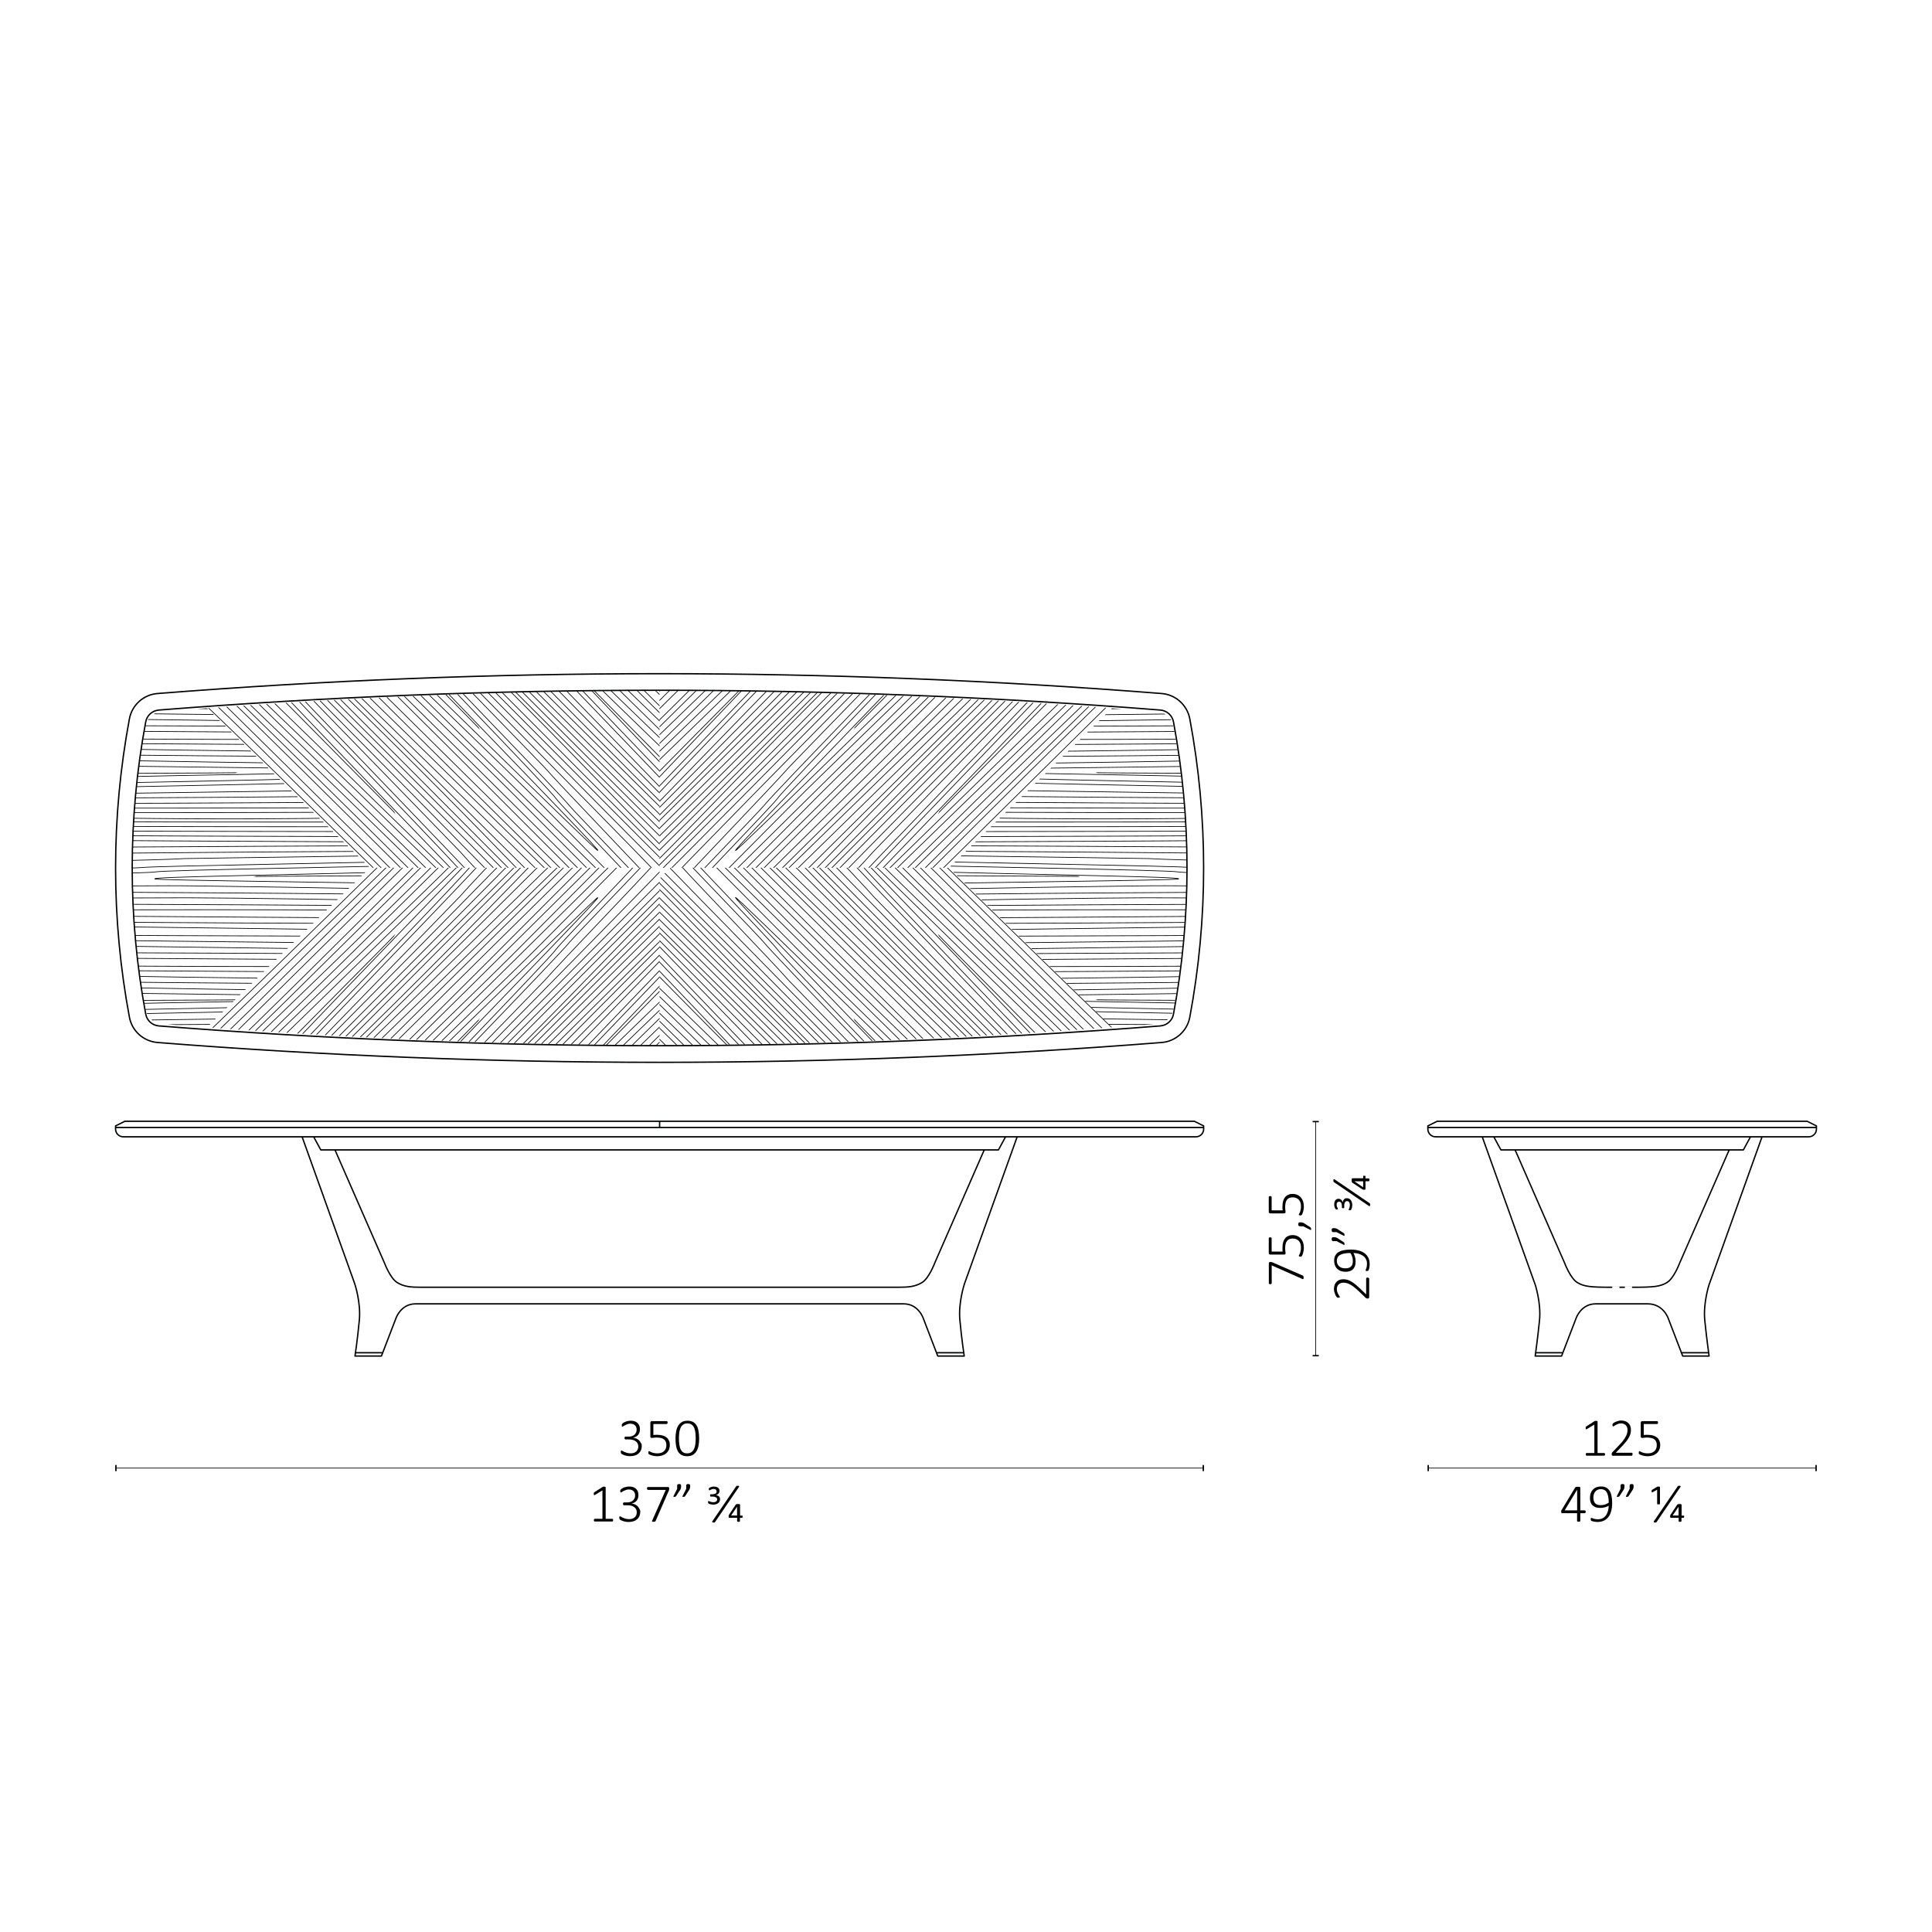 <?xml version="1.0" encoding="UTF-8"?> <!-- Generator: Adobe Illustrator 25.0.1, SVG Export Plug-In . SVG Version: 6.00 Build 0) --> <svg xmlns="http://www.w3.org/2000/svg" xmlns:xlink="http://www.w3.org/1999/xlink" version="1.1" id="Livello_1" x="0px" y="0px" viewBox="0 0 281.86 281.86" style="enable-background:new 0 0 281.86 281.86;" xml:space="preserve"> <style type="text/css"> .st0{fill:none;stroke:#000000;stroke-width:0.1;} .st1{fill:none;stroke:#000000;stroke-width:0.2;} .st2{fill:none;stroke:#010202;stroke-width:0.2;stroke-miterlimit:10;} .st3{fill:none;stroke:#010202;stroke-width:0.1;stroke-miterlimit:10;} .st4{clip-path:url(#SVGID_2_);fill:none;stroke:#000000;stroke-width:0.1;stroke-miterlimit:10;} .st5{clip-path:url(#SVGID_4_);fill:none;stroke:#000000;stroke-width:0.1;stroke-miterlimit:10;} .st6{clip-path:url(#SVGID_6_);fill:none;stroke:#000000;stroke-width:0.1;stroke-miterlimit:10;} .st7{clip-path:url(#SVGID_8_);fill:none;stroke:#000000;stroke-width:0.1;stroke-miterlimit:10;} .st8{clip-path:url(#SVGID_10_);fill:none;stroke:#1E1E1C;stroke-width:0.1;stroke-miterlimit:10;} .st9{fill:none;stroke:#000000;stroke-width:0.2;stroke-linecap:round;stroke-linejoin:round;stroke-miterlimit:10;} .st10{clip-path:url(#SVGID_12_);fill:none;stroke:#1E1E1C;stroke-width:0.1;stroke-miterlimit:10;} .st11{fill:none;stroke:#000000;stroke-width:0.1;stroke-linecap:round;stroke-linejoin:round;stroke-miterlimit:10;} .st12{clip-path:url(#SVGID_14_);fill:none;stroke:#1E1E1C;stroke-width:0.1;stroke-miterlimit:10;} .st13{clip-path:url(#SVGID_16_);fill:none;stroke:#1E1E1C;stroke-width:0.1;stroke-miterlimit:10;} .st14{clip-path:url(#SVGID_18_);fill:none;stroke:#1E1E1C;stroke-width:0.1;stroke-miterlimit:10;} .st15{clip-path:url(#SVGID_20_);fill:none;stroke:#1E1E1C;stroke-width:0.1;stroke-miterlimit:10;} .st16{clip-path:url(#SVGID_22_);fill:none;stroke:#1E1E1C;stroke-width:0.1;stroke-miterlimit:10;} .st17{clip-path:url(#SVGID_24_);fill:none;stroke:#1E1E1C;stroke-width:0.1;stroke-miterlimit:10;} .st18{fill:none;stroke:#000000;stroke-width:0.2;stroke-miterlimit:10;} .st19{clip-path:url(#SVGID_26_);fill:none;stroke:#1E1E1C;stroke-width:0.1;stroke-miterlimit:10;} .st20{clip-path:url(#SVGID_28_);fill:none;stroke:#1E1E1C;stroke-width:0.1;stroke-miterlimit:10;} .st21{clip-path:url(#SVGID_30_);fill:none;stroke:#1E1E1C;stroke-width:0.1;stroke-miterlimit:10;} .st22{clip-path:url(#SVGID_32_);fill:none;stroke:#1E1E1C;stroke-width:0.1;stroke-miterlimit:10;} .st23{clip-path:url(#SVGID_34_);fill:none;stroke:#1E1E1C;stroke-width:0.1;stroke-miterlimit:10;} .st24{clip-path:url(#SVGID_36_);fill:none;stroke:#1E1E1C;stroke-width:0.1;stroke-miterlimit:10;} .st25{clip-path:url(#SVGID_38_);fill:none;stroke:#1E1E1C;stroke-width:0.1;stroke-miterlimit:10;} .st26{clip-path:url(#SVGID_40_);fill:none;stroke:#1E1E1C;stroke-width:0.1;stroke-miterlimit:10;} .st27{fill:none;stroke:#000000;stroke-width:0.1;stroke-miterlimit:10;} .st28{clip-path:url(#SVGID_42_);fill:none;stroke:#1E1E1C;stroke-width:0.1;stroke-miterlimit:10;} .st29{clip-path:url(#SVGID_44_);fill:none;stroke:#1E1E1C;stroke-width:0.1;stroke-miterlimit:10;} .st30{clip-path:url(#SVGID_46_);fill:none;stroke:#1E1E1C;stroke-width:0.1;stroke-miterlimit:10;} .st31{clip-path:url(#SVGID_48_);fill:none;stroke:#1E1E1C;stroke-width:0.1;stroke-miterlimit:10;} .st32{clip-path:url(#SVGID_50_);fill:none;stroke:#1E1E1C;stroke-width:0.1;stroke-miterlimit:10;} .st33{clip-path:url(#SVGID_52_);fill:none;stroke:#1E1E1C;stroke-width:0.1;stroke-miterlimit:10;} .st34{clip-path:url(#SVGID_54_);fill:none;stroke:#1E1E1C;stroke-width:0.1;stroke-miterlimit:10;} .st35{clip-path:url(#SVGID_56_);fill:none;stroke:#1E1E1C;stroke-width:0.1;stroke-miterlimit:10;} .st36{clip-path:url(#SVGID_58_);fill:none;stroke:#1E1E1C;stroke-width:0.1;stroke-miterlimit:10;} .st37{clip-path:url(#SVGID_60_);fill:none;stroke:#1E1E1C;stroke-width:0.1;stroke-miterlimit:10;} .st38{clip-path:url(#SVGID_62_);fill:none;stroke:#1E1E1C;stroke-width:0.1;stroke-miterlimit:10;} .st39{clip-path:url(#SVGID_64_);fill:none;stroke:#1E1E1C;stroke-width:0.1;stroke-miterlimit:10;} .st40{fill:none;stroke:#010202;stroke-width:0.2;stroke-linecap:round;stroke-linejoin:round;stroke-miterlimit:10;} .st41{clip-path:url(#SVGID_66_);fill:none;stroke:#000000;stroke-width:0.1;stroke-miterlimit:10;} .st42{clip-path:url(#SVGID_68_);fill:none;stroke:#000000;stroke-width:0.1;stroke-miterlimit:10;} .st43{clip-path:url(#SVGID_70_);fill:none;stroke:#000000;stroke-width:0.1;stroke-miterlimit:10;} .st44{clip-path:url(#SVGID_72_);fill:none;stroke:#000000;stroke-width:0.1;stroke-miterlimit:10;} .st45{clip-path:url(#SVGID_74_);fill:none;stroke:#000000;stroke-width:0.1;stroke-miterlimit:10;} .st46{clip-path:url(#SVGID_76_);fill:none;stroke:#000000;stroke-width:0.1;stroke-miterlimit:10;} .st47{clip-path:url(#SVGID_78_);fill:none;stroke:#000000;stroke-width:0.1;stroke-miterlimit:10;} .st48{clip-path:url(#SVGID_80_);fill:none;stroke:#000000;stroke-width:0.1;stroke-miterlimit:10;} .st49{clip-path:url(#SVGID_82_);fill:none;stroke:#000000;stroke-width:0.1;stroke-miterlimit:10;} .st50{clip-path:url(#SVGID_84_);fill:none;stroke:#000000;stroke-width:0.1;stroke-miterlimit:10;} .st51{fill:#EDEDED;} .st52{fill:none;stroke:#020203;stroke-width:0.2;stroke-linecap:round;stroke-linejoin:round;stroke-miterlimit:10;} .st53{clip-path:url(#SVGID_86_);fill:none;stroke:#000000;stroke-width:0.1;stroke-miterlimit:10;} .st54{clip-path:url(#SVGID_88_);fill:none;stroke:#000000;stroke-width:0.1;stroke-miterlimit:10;} .st55{clip-path:url(#SVGID_90_);fill:none;stroke:#000000;stroke-width:0.1;stroke-miterlimit:10;} .st56{fill:none;stroke:#010202;stroke-width:0.016;stroke-linecap:round;stroke-linejoin:round;stroke-miterlimit:10;} .st57{fill:none;stroke:#010202;stroke-width:0.1;stroke-linecap:round;stroke-linejoin:round;stroke-miterlimit:10;} .st58{clip-path:url(#SVGID_92_);fill:none;stroke:#000000;stroke-width:0.1;stroke-miterlimit:10;} .st59{clip-path:url(#SVGID_94_);fill:none;stroke:#000000;stroke-width:0.1;stroke-miterlimit:10;} .st60{clip-path:url(#SVGID_96_);fill:none;stroke:#000000;stroke-width:0.1;stroke-miterlimit:10;} .st61{clip-path:url(#SVGID_98_);fill:none;stroke:#000000;stroke-width:0.1;stroke-miterlimit:10;} .st62{fill:none;stroke:#000000;stroke-width:0.2;stroke-linecap:round;stroke-linejoin:round;} .st63{fill:none;stroke:#1E1E1C;stroke-width:0.2;stroke-miterlimit:10;} .st64{clip-path:url(#SVGID_100_);fill:none;stroke:#000000;stroke-width:0.1;stroke-miterlimit:10;} .st65{clip-path:url(#SVGID_102_);fill:none;stroke:#000000;stroke-width:0.1;stroke-miterlimit:10;} .st66{fill:#DADADA;} .st67{fill:none;stroke:#1C1D1C;stroke-width:0.1;} .st68{fill:none;stroke:#1C1D1C;stroke-width:0.2;} </style> <g> <g> <path d="M185.31,184.11c0.03,0,0.06,0,0.09,0c0.03,0,0.05,0.01,0.08,0.01c0.03,0,0.05,0.01,0.08,0.02 c0.03,0.01,0.06,0.02,0.09,0.03l4.38,1.91c0.03,0.01,0.06,0.03,0.08,0.04s0.03,0.04,0.04,0.06s0.02,0.05,0.02,0.09 c0,0.03,0.01,0.08,0.01,0.13c0,0.06,0,0.11-0.01,0.14c-0.01,0.03-0.02,0.05-0.04,0.07c-0.02,0.01-0.03,0.02-0.05,0.01 s-0.05-0.01-0.07-0.03l-4.48-1.98v2.59c0,0.05-0.02,0.08-0.06,0.11c-0.04,0.02-0.09,0.04-0.15,0.04c-0.03,0-0.06,0-0.09-0.01 c-0.03-0.01-0.05-0.02-0.07-0.03c-0.02-0.01-0.03-0.03-0.04-0.04c-0.01-0.02-0.01-0.04-0.01-0.06v-2.91c0-0.03,0-0.06,0.01-0.09 s0.02-0.04,0.04-0.05c0.02-0.01,0.04-0.02,0.07-0.03C185.24,184.12,185.27,184.11,185.31,184.11z"></path> <path d="M188.54,180.19c0.27,0,0.51,0.04,0.71,0.13c0.21,0.09,0.38,0.21,0.53,0.38c0.14,0.16,0.25,0.35,0.33,0.58 c0.07,0.22,0.11,0.47,0.11,0.74c0,0.16-0.01,0.3-0.04,0.45s-0.05,0.27-0.09,0.38s-0.07,0.2-0.1,0.27 c-0.03,0.07-0.06,0.11-0.07,0.13c-0.02,0.02-0.03,0.03-0.04,0.04c-0.01,0.01-0.03,0.01-0.04,0.02c-0.02,0-0.04,0.01-0.06,0.01 c-0.02,0-0.05,0-0.09,0c-0.03,0-0.06,0-0.09-0.01s-0.05-0.01-0.07-0.02c-0.02-0.01-0.03-0.02-0.04-0.03 c-0.01-0.01-0.01-0.03-0.01-0.04c0-0.03,0.02-0.07,0.05-0.12c0.03-0.06,0.07-0.13,0.11-0.23c0.04-0.1,0.08-0.22,0.11-0.36 c0.03-0.14,0.05-0.31,0.05-0.51c0-0.19-0.02-0.36-0.07-0.52c-0.05-0.16-0.12-0.3-0.22-0.41s-0.22-0.21-0.38-0.28 s-0.34-0.1-0.55-0.1c-0.18,0-0.34,0.03-0.48,0.09c-0.14,0.06-0.25,0.14-0.34,0.26s-0.16,0.26-0.2,0.44 c-0.04,0.18-0.07,0.39-0.07,0.63c0,0.16,0.01,0.3,0.03,0.41c0.02,0.11,0.03,0.21,0.03,0.31c0,0.07-0.02,0.12-0.05,0.15 s-0.1,0.05-0.19,0.05h-1.98c-0.07,0-0.13-0.02-0.17-0.06c-0.04-0.04-0.06-0.09-0.06-0.16v-2.15c0-0.02,0-0.04,0.01-0.06 c0.01-0.02,0.02-0.03,0.04-0.05c0.02-0.01,0.04-0.02,0.07-0.03c0.03-0.01,0.06-0.01,0.09-0.01c0.06,0,0.11,0.01,0.15,0.04 c0.04,0.02,0.06,0.06,0.06,0.11v1.93h1.6c-0.01-0.09-0.02-0.19-0.02-0.28s0-0.22,0-0.35c0-0.3,0.04-0.56,0.11-0.78 c0.07-0.22,0.17-0.4,0.3-0.55s0.28-0.25,0.46-0.32C188.14,180.22,188.33,180.19,188.54,180.19z"></path> <path d="M189.68,178.32c0.07,0,0.13,0,0.19,0.01c0.06,0.01,0.11,0.02,0.16,0.03s0.1,0.04,0.16,0.06c0.05,0.03,0.11,0.06,0.16,0.1 l0.83,0.54c0.02,0.01,0.03,0.02,0.04,0.04c0.01,0.01,0.02,0.03,0.03,0.05s0.01,0.04,0.02,0.07c0,0.03,0.01,0.06,0.01,0.1 c0,0.03,0,0.05,0,0.07c0,0.02-0.01,0.04-0.02,0.04c-0.01,0.01-0.02,0.01-0.03,0.02c-0.01,0-0.03,0-0.04-0.01l-1.07-0.54h-0.44 c-0.06,0-0.1-0.01-0.14-0.02c-0.04-0.01-0.06-0.03-0.08-0.05s-0.03-0.05-0.04-0.09c-0.01-0.04-0.01-0.08-0.01-0.13 c0-0.05,0-0.09,0.01-0.13c0.01-0.04,0.02-0.07,0.04-0.09s0.04-0.04,0.08-0.05S189.62,178.32,189.68,178.32z"></path> <path d="M188.54,174.18c0.27,0,0.51,0.04,0.71,0.13c0.21,0.09,0.38,0.21,0.53,0.38c0.14,0.16,0.25,0.35,0.33,0.58 c0.07,0.22,0.11,0.47,0.11,0.74c0,0.16-0.01,0.3-0.04,0.45s-0.05,0.27-0.09,0.38s-0.07,0.2-0.1,0.27 c-0.03,0.07-0.06,0.11-0.07,0.13c-0.02,0.02-0.03,0.03-0.04,0.04c-0.01,0.01-0.03,0.01-0.04,0.02c-0.02,0-0.04,0.01-0.06,0.01 c-0.02,0-0.05,0-0.09,0c-0.03,0-0.06,0-0.09-0.01s-0.05-0.01-0.07-0.02c-0.02-0.01-0.03-0.02-0.04-0.03 c-0.01-0.01-0.01-0.03-0.01-0.04c0-0.03,0.02-0.07,0.05-0.12c0.03-0.06,0.07-0.13,0.11-0.23c0.04-0.1,0.08-0.22,0.11-0.36 c0.03-0.14,0.05-0.31,0.05-0.51c0-0.19-0.02-0.36-0.07-0.52c-0.05-0.16-0.12-0.3-0.22-0.41s-0.22-0.21-0.38-0.28 s-0.34-0.1-0.55-0.1c-0.18,0-0.34,0.03-0.48,0.09c-0.14,0.06-0.25,0.14-0.34,0.26s-0.16,0.26-0.2,0.44 c-0.04,0.18-0.07,0.39-0.07,0.63c0,0.16,0.01,0.3,0.03,0.41c0.02,0.11,0.03,0.21,0.03,0.31c0,0.07-0.02,0.12-0.05,0.15 s-0.1,0.05-0.19,0.05h-1.98c-0.07,0-0.13-0.02-0.17-0.06c-0.04-0.04-0.06-0.09-0.06-0.16v-2.15c0-0.02,0-0.04,0.01-0.06 c0.01-0.02,0.02-0.03,0.04-0.05c0.02-0.01,0.04-0.02,0.07-0.03c0.03-0.01,0.06-0.01,0.09-0.01c0.06,0,0.11,0.01,0.15,0.04 c0.04,0.02,0.06,0.06,0.06,0.11v1.93h1.6c-0.01-0.09-0.02-0.19-0.02-0.28s0-0.22,0-0.35c0-0.3,0.04-0.56,0.11-0.78 c0.07-0.22,0.17-0.4,0.3-0.55s0.28-0.25,0.46-0.32C188.14,174.21,188.33,174.18,188.54,174.18z"></path> </g> <g> <path d="M199.53,186.4c0.03,0,0.06,0,0.09,0.01s0.05,0.02,0.07,0.03s0.03,0.03,0.04,0.04s0.02,0.04,0.02,0.06v2.73 c0,0.02,0,0.05-0.01,0.07s-0.02,0.04-0.04,0.05s-0.04,0.03-0.07,0.04s-0.06,0.01-0.1,0.01c-0.03,0-0.06,0-0.09,0 s-0.05-0.01-0.07-0.02s-0.04-0.02-0.06-0.03s-0.04-0.03-0.07-0.05l-1.09-1.04c-0.27-0.26-0.51-0.46-0.73-0.62 s-0.41-0.27-0.58-0.35s-0.33-0.13-0.47-0.16s-0.27-0.04-0.4-0.04s-0.24,0.02-0.36,0.06s-0.21,0.1-0.3,0.18s-0.15,0.17-0.2,0.29 s-0.08,0.25-0.08,0.4c0,0.16,0.02,0.31,0.07,0.44s0.1,0.24,0.15,0.34s0.11,0.18,0.15,0.24s0.07,0.11,0.07,0.14 c0,0.02,0,0.03-0.01,0.04s-0.02,0.02-0.04,0.03s-0.04,0.02-0.06,0.02s-0.06,0.01-0.09,0.01c-0.03,0-0.06,0-0.08,0 s-0.04-0.01-0.06-0.01s-0.03-0.01-0.05-0.02s-0.04-0.03-0.06-0.06s-0.06-0.08-0.11-0.15s-0.09-0.16-0.13-0.27 s-0.08-0.23-0.12-0.36s-0.05-0.27-0.05-0.41c0-0.24,0.04-0.44,0.11-0.62s0.17-0.32,0.29-0.44s0.26-0.2,0.42-0.26 s0.32-0.09,0.5-0.09c0.16,0,0.32,0.01,0.48,0.04s0.33,0.09,0.52,0.18s0.4,0.22,0.63,0.39s0.49,0.4,0.79,0.68l0.96,0.92v-2.31 c0-0.02,0-0.04,0.01-0.06s0.02-0.03,0.04-0.05s0.04-0.02,0.07-0.03S199.5,186.4,199.53,186.4z"></path> <path d="M197.05,182.3c0.22,0,0.45,0.01,0.67,0.04s0.44,0.08,0.65,0.14s0.4,0.15,0.57,0.26s0.33,0.24,0.46,0.4 s0.23,0.34,0.31,0.56s0.11,0.46,0.11,0.73c0,0.11-0.01,0.22-0.02,0.33s-0.03,0.19-0.05,0.28s-0.04,0.15-0.06,0.2 s-0.04,0.09-0.06,0.12s-0.05,0.04-0.08,0.05s-0.08,0.02-0.13,0.02c-0.04,0-0.07,0-0.09,0s-0.04-0.01-0.06-0.02 s-0.02-0.02-0.03-0.03s-0.01-0.03-0.01-0.04c0-0.03,0.01-0.06,0.03-0.12s0.04-0.12,0.07-0.19s0.05-0.17,0.07-0.28 s0.03-0.23,0.03-0.36c0-0.27-0.05-0.51-0.16-0.71s-0.25-0.36-0.43-0.48s-0.39-0.22-0.63-0.29s-0.49-0.1-0.76-0.11 c0.08,0.15,0.16,0.33,0.22,0.53s0.1,0.44,0.1,0.71c0,0.29-0.04,0.53-0.12,0.72s-0.19,0.35-0.32,0.46s-0.29,0.2-0.47,0.25 s-0.37,0.07-0.57,0.07c-0.21,0-0.41-0.03-0.61-0.09s-0.37-0.16-0.53-0.29s-0.28-0.3-0.37-0.51s-0.14-0.46-0.14-0.76 c0-0.2,0.03-0.37,0.08-0.53s0.13-0.29,0.23-0.41s0.22-0.22,0.36-0.3s0.3-0.15,0.48-0.2s0.38-0.09,0.59-0.11 S196.81,182.3,197.05,182.3z M197.01,182.8c-0.36,0-0.67,0.03-0.92,0.08s-0.46,0.13-0.61,0.22s-0.27,0.22-0.34,0.36 s-0.11,0.31-0.11,0.49c0,0.2,0.04,0.36,0.11,0.5s0.17,0.25,0.28,0.34s0.25,0.15,0.39,0.19s0.29,0.06,0.43,0.06 c0.16,0,0.32-0.02,0.46-0.05s0.26-0.1,0.36-0.18s0.18-0.19,0.23-0.33s0.08-0.3,0.08-0.5c0-0.22-0.03-0.44-0.1-0.64 S197.11,182.94,197.01,182.8z"></path> <path d="M194.55,179.17c0.07,0,0.13,0,0.19,0.01s0.11,0.02,0.16,0.03s0.1,0.04,0.16,0.06s0.11,0.06,0.16,0.1l0.83,0.54 c0.02,0.01,0.03,0.02,0.04,0.04s0.02,0.03,0.03,0.05s0.01,0.04,0.02,0.07s0.01,0.06,0.01,0.1c0,0.03,0,0.05,0,0.07 s-0.01,0.03-0.02,0.04s-0.02,0.02-0.03,0.02s-0.03,0-0.05-0.01l-1.07-0.54h-0.43c-0.06,0-0.1,0-0.14-0.02s-0.06-0.03-0.08-0.05 s-0.03-0.05-0.04-0.09s-0.01-0.08-0.01-0.13c0-0.05,0-0.09,0.01-0.13s0.02-0.07,0.04-0.09s0.05-0.04,0.08-0.05 S194.5,179.17,194.55,179.17z M194.55,180.49c0.07,0,0.13,0,0.19,0.01s0.11,0.02,0.16,0.03s0.1,0.04,0.16,0.06s0.11,0.06,0.16,0.1 l0.83,0.54c0.02,0.01,0.03,0.02,0.04,0.04s0.02,0.03,0.03,0.05s0.01,0.04,0.02,0.07s0.01,0.06,0.01,0.1c0,0.03,0,0.05,0,0.07 s-0.01,0.04-0.02,0.04s-0.02,0.01-0.03,0.02s-0.03,0-0.05-0.01l-1.07-0.54h-0.43c-0.06,0-0.1,0-0.14-0.02s-0.06-0.03-0.08-0.05 s-0.03-0.05-0.04-0.09s-0.01-0.08-0.01-0.13c0-0.05,0-0.09,0.01-0.13s0.02-0.07,0.04-0.09s0.05-0.04,0.08-0.05 S194.5,180.49,194.55,180.49z"></path> <path d="M196.51,174.81c0.11,0,0.21,0.02,0.31,0.07s0.17,0.11,0.24,0.2s0.12,0.19,0.16,0.31s0.06,0.26,0.06,0.41 c0,0.08-0.01,0.16-0.02,0.23s-0.03,0.15-0.04,0.21s-0.04,0.12-0.06,0.17s-0.04,0.08-0.06,0.1s-0.04,0.03-0.06,0.04 s-0.07,0.01-0.13,0.01c-0.06,0-0.1-0.01-0.13-0.02s-0.03-0.03-0.03-0.05s0.01-0.05,0.03-0.09s0.04-0.08,0.06-0.14 s0.04-0.12,0.06-0.2s0.03-0.17,0.03-0.28c0-0.1-0.01-0.18-0.04-0.25s-0.05-0.13-0.09-0.17s-0.08-0.08-0.13-0.1 s-0.09-0.03-0.14-0.03c-0.07,0-0.13,0.01-0.18,0.04s-0.1,0.07-0.13,0.12s-0.06,0.13-0.08,0.21s-0.03,0.19-0.03,0.31v0.26 c0,0.01,0,0.03-0.01,0.04s-0.02,0.02-0.03,0.03s-0.03,0.01-0.05,0.02s-0.05,0.01-0.08,0.01s-0.06,0-0.08-0.01 s-0.04-0.01-0.05-0.02s-0.02-0.02-0.03-0.03s-0.01-0.02-0.01-0.04v-0.25c0-0.19-0.04-0.34-0.11-0.45s-0.18-0.16-0.31-0.16 c-0.1,0-0.18,0.04-0.25,0.11s-0.1,0.19-0.1,0.35c0,0.08,0.01,0.15,0.03,0.21s0.04,0.13,0.07,0.18s0.05,0.1,0.07,0.13 s0.03,0.06,0.03,0.07c0,0.01,0,0.02-0.01,0.03s-0.01,0.02-0.03,0.03s-0.03,0.01-0.05,0.02s-0.05,0.01-0.08,0.01 c-0.02,0-0.04,0-0.06,0s-0.03,0-0.05-0.01s-0.03-0.01-0.04-0.02s-0.02-0.02-0.03-0.03s-0.03-0.04-0.05-0.08s-0.05-0.1-0.07-0.16 s-0.04-0.14-0.06-0.21s-0.02-0.16-0.02-0.25c0-0.14,0.02-0.25,0.05-0.35s0.08-0.18,0.13-0.25s0.12-0.11,0.2-0.15 s0.16-0.05,0.25-0.05c0.08,0,0.15,0.01,0.21,0.04s0.13,0.06,0.18,0.11s0.1,0.1,0.14,0.17s0.07,0.14,0.09,0.21 c0.01-0.1,0.03-0.19,0.07-0.27s0.08-0.15,0.13-0.2s0.12-0.09,0.19-0.12S196.43,174.81,196.51,174.81z"></path> <path d="M199.82,175.54c0.02,0.01,0.03,0.02,0.04,0.04c0.01,0.01,0.02,0.03,0.02,0.05c0.01,0.02,0.01,0.04,0.01,0.07s0,0.06,0,0.1 c0,0.04,0,0.08-0.01,0.1c-0.01,0.03-0.02,0.04-0.04,0.05c-0.02,0.01-0.04,0.01-0.06,0.01c-0.02,0-0.05-0.01-0.08-0.03l-5.09-3.47 c-0.02-0.01-0.03-0.02-0.04-0.04c-0.01-0.01-0.02-0.03-0.03-0.05c-0.01-0.02-0.01-0.04-0.01-0.07s0-0.06,0-0.1 c0-0.04,0-0.08,0.01-0.1c0.01-0.03,0.02-0.04,0.04-0.06s0.04-0.02,0.06-0.01s0.05,0.01,0.07,0.03L199.82,175.54z"></path> <path d="M199.03,171.53c0.05,0,0.1,0.01,0.13,0.02s0.05,0.04,0.05,0.06v0.31h0.48c0.01,0,0.02,0,0.04,0.01s0.02,0.02,0.03,0.04 s0.01,0.04,0.02,0.06s0.01,0.06,0.01,0.1c0,0.04,0,0.07-0.01,0.09s-0.01,0.05-0.02,0.06s-0.01,0.03-0.03,0.04 s-0.02,0.01-0.04,0.01h-0.48v1.14c0,0.02,0,0.03-0.01,0.04s-0.01,0.02-0.03,0.03s-0.03,0.01-0.06,0.02s-0.06,0.01-0.1,0.01 c-0.03,0-0.06,0-0.09,0s-0.04,0-0.06-0.01s-0.04-0.01-0.05-0.02s-0.04-0.02-0.06-0.03l-1.48-0.98c-0.01-0.01-0.02-0.02-0.03-0.04 s-0.02-0.04-0.02-0.06s-0.01-0.05-0.02-0.09s-0.01-0.07-0.01-0.12c0-0.05,0-0.1,0.01-0.14s0.01-0.07,0.02-0.1s0.01-0.04,0.03-0.06 s0.02-0.02,0.04-0.02h1.59v-0.31c0-0.03,0.01-0.05,0.04-0.06S198.98,171.53,199.03,171.53z M197.59,172.34L197.59,172.34 l1.28,0.87v-0.87H197.59z"></path> </g> <line class="st0" x1="191.95" y1="163.63" x2="191.95" y2="197.78"></line> <line class="st1" x1="191.5" y1="163.63" x2="192.4" y2="163.63"></line> <line class="st1" x1="191.5" y1="197.78" x2="192.4" y2="197.78"></line> <g> <path d="M93.63,210.95c0,0.22-0.04,0.42-0.11,0.6c-0.07,0.18-0.18,0.34-0.32,0.47s-0.32,0.24-0.53,0.31s-0.46,0.11-0.73,0.11 c-0.17,0-0.32-0.01-0.47-0.04c-0.15-0.03-0.28-0.06-0.39-0.1s-0.21-0.08-0.28-0.12c-0.08-0.04-0.12-0.07-0.14-0.09 c-0.02-0.02-0.03-0.03-0.04-0.05c-0.01-0.02-0.02-0.03-0.02-0.05c-0.01-0.02-0.01-0.04-0.02-0.07s-0.01-0.07-0.01-0.11 c0-0.08,0.01-0.13,0.03-0.16c0.02-0.03,0.04-0.04,0.07-0.04c0.02,0,0.07,0.02,0.14,0.07c0.07,0.04,0.16,0.09,0.28,0.14 s0.24,0.1,0.39,0.14c0.15,0.04,0.32,0.07,0.5,0.07c0.19,0,0.35-0.02,0.49-0.07s0.26-0.12,0.36-0.21c0.1-0.09,0.17-0.2,0.22-0.32 c0.05-0.12,0.07-0.26,0.07-0.4c0-0.16-0.03-0.3-0.09-0.42s-0.15-0.24-0.27-0.33s-0.26-0.16-0.43-0.21 c-0.17-0.05-0.36-0.07-0.57-0.07h-0.5c-0.02,0-0.03,0-0.05-0.01c-0.02-0.01-0.03-0.02-0.05-0.04c-0.01-0.02-0.03-0.04-0.04-0.06 c-0.01-0.03-0.01-0.06-0.01-0.1c0-0.03,0-0.06,0.01-0.09s0.02-0.05,0.03-0.06c0.01-0.02,0.03-0.03,0.04-0.04 c0.02-0.01,0.04-0.01,0.06-0.01h0.44c0.18,0,0.35-0.02,0.49-0.07c0.15-0.05,0.27-0.12,0.38-0.21c0.1-0.09,0.18-0.2,0.24-0.33 c0.06-0.13,0.08-0.27,0.08-0.43c0-0.12-0.02-0.23-0.06-0.33c-0.04-0.1-0.09-0.2-0.17-0.27s-0.17-0.14-0.28-0.18 s-0.25-0.07-0.4-0.07c-0.16,0-0.3,0.02-0.43,0.07c-0.13,0.05-0.25,0.1-0.35,0.15c-0.1,0.06-0.18,0.11-0.25,0.15 c-0.06,0.05-0.11,0.07-0.13,0.07c-0.02,0-0.03,0-0.04-0.01c-0.01,0-0.02-0.02-0.03-0.03c-0.01-0.02-0.02-0.04-0.02-0.06 s-0.01-0.06-0.01-0.11c0-0.03,0-0.05,0-0.08c0-0.02,0.01-0.04,0.02-0.06s0.02-0.04,0.03-0.05c0.01-0.02,0.03-0.04,0.05-0.06 s0.07-0.06,0.14-0.11c0.07-0.05,0.16-0.09,0.27-0.14s0.23-0.08,0.36-0.11c0.13-0.03,0.28-0.05,0.43-0.05 c0.23,0,0.43,0.03,0.6,0.09c0.17,0.06,0.31,0.15,0.42,0.26c0.11,0.11,0.2,0.24,0.25,0.39s0.08,0.31,0.08,0.49 c0,0.16-0.02,0.31-0.06,0.45s-0.11,0.26-0.19,0.37c-0.08,0.11-0.19,0.2-0.31,0.27s-0.26,0.12-0.42,0.15v0.01 c0.17,0.02,0.33,0.06,0.48,0.13c0.15,0.07,0.27,0.16,0.38,0.26c0.11,0.11,0.19,0.23,0.25,0.37 C93.6,210.64,93.63,210.79,93.63,210.95z"></path> <path d="M97.72,210.77c0,0.27-0.04,0.51-0.13,0.71c-0.09,0.21-0.21,0.38-0.38,0.53c-0.16,0.14-0.36,0.25-0.58,0.33 c-0.23,0.07-0.47,0.11-0.74,0.11c-0.16,0-0.3-0.01-0.45-0.04s-0.27-0.05-0.38-0.09s-0.2-0.07-0.27-0.1 c-0.07-0.03-0.11-0.06-0.13-0.07c-0.02-0.02-0.03-0.03-0.04-0.04c-0.01-0.01-0.01-0.03-0.02-0.04c-0.01-0.02-0.01-0.04-0.01-0.06 c0-0.02,0-0.05,0-0.09c0-0.03,0-0.06,0.01-0.09s0.01-0.05,0.02-0.07c0.01-0.02,0.02-0.03,0.03-0.04c0.01-0.01,0.03-0.01,0.04-0.01 c0.03,0,0.07,0.02,0.12,0.05c0.06,0.03,0.13,0.07,0.23,0.11c0.1,0.04,0.21,0.08,0.36,0.11c0.14,0.03,0.31,0.05,0.51,0.05 c0.18,0,0.36-0.02,0.52-0.07c0.16-0.05,0.3-0.12,0.41-0.22s0.21-0.22,0.28-0.38s0.1-0.34,0.1-0.55c0-0.18-0.03-0.34-0.09-0.48 c-0.06-0.14-0.14-0.25-0.26-0.34s-0.27-0.16-0.44-0.2c-0.18-0.04-0.39-0.07-0.63-0.07c-0.16,0-0.3,0.01-0.41,0.03 c-0.11,0.02-0.21,0.03-0.31,0.03c-0.07,0-0.12-0.02-0.15-0.05s-0.05-0.1-0.05-0.19v-1.98c0-0.07,0.02-0.13,0.06-0.17 c0.04-0.04,0.09-0.06,0.16-0.06h2.15c0.02,0,0.04,0,0.06,0.01c0.02,0.01,0.03,0.02,0.05,0.04c0.01,0.02,0.02,0.04,0.03,0.07 c0.01,0.03,0.01,0.06,0.01,0.09c0,0.06-0.01,0.11-0.04,0.15c-0.03,0.04-0.06,0.06-0.11,0.06h-1.93v1.6 c0.09-0.01,0.19-0.02,0.28-0.02s0.21,0,0.35,0c0.3,0,0.55,0.04,0.78,0.11c0.22,0.07,0.4,0.17,0.55,0.3s0.25,0.28,0.32,0.46 C97.69,210.37,97.72,210.56,97.72,210.77z"></path> <path d="M102,209.85c0,0.38-0.03,0.73-0.09,1.05c-0.06,0.32-0.16,0.59-0.3,0.82c-0.14,0.23-0.32,0.41-0.55,0.54 c-0.23,0.13-0.5,0.19-0.83,0.19c-0.3,0-0.56-0.06-0.78-0.17c-0.21-0.11-0.38-0.28-0.52-0.49c-0.13-0.22-0.23-0.49-0.29-0.81 s-0.09-0.69-0.09-1.12c0-0.38,0.03-0.73,0.09-1.04c0.06-0.32,0.16-0.59,0.3-0.82c0.14-0.23,0.32-0.41,0.54-0.54 c0.22-0.13,0.5-0.19,0.83-0.19c0.3,0,0.56,0.06,0.78,0.17c0.21,0.11,0.38,0.28,0.52,0.49s0.23,0.49,0.29,0.81 S102,209.42,102,209.85z M101.5,209.89c0-0.26-0.01-0.49-0.03-0.7s-0.05-0.4-0.09-0.56c-0.04-0.16-0.09-0.31-0.16-0.43 c-0.06-0.12-0.14-0.22-0.23-0.3s-0.19-0.14-0.31-0.18c-0.12-0.04-0.24-0.06-0.39-0.06c-0.26,0-0.47,0.06-0.63,0.18 s-0.29,0.28-0.38,0.48s-0.15,0.43-0.18,0.69s-0.05,0.52-0.05,0.8c0,0.39,0.02,0.72,0.07,1c0.04,0.28,0.11,0.51,0.21,0.69 c0.1,0.18,0.22,0.32,0.37,0.4c0.15,0.09,0.33,0.13,0.55,0.13c0.17,0,0.32-0.03,0.45-0.08c0.13-0.05,0.24-0.13,0.33-0.23 c0.09-0.1,0.17-0.22,0.23-0.35c0.06-0.14,0.11-0.28,0.14-0.44c0.03-0.16,0.06-0.33,0.07-0.5 C101.49,210.25,101.5,210.07,101.5,209.89z"></path> </g> <g> <path d="M89.45,221.78c0,0.04,0,0.07-0.01,0.09s-0.02,0.04-0.03,0.06c-0.01,0.02-0.03,0.03-0.04,0.03s-0.03,0.01-0.05,0.01h-2.56 c-0.02,0-0.03,0-0.04-0.01c-0.01-0.01-0.03-0.02-0.04-0.03c-0.01-0.02-0.02-0.04-0.03-0.06s-0.01-0.06-0.01-0.09 c0-0.03,0-0.06,0.01-0.09c0.01-0.03,0.02-0.05,0.03-0.06s0.03-0.03,0.04-0.04s0.03-0.01,0.05-0.01h1.12v-4.15l-1.07,0.65 c-0.04,0.03-0.08,0.04-0.1,0.04c-0.03,0-0.05,0-0.06-0.01s-0.03-0.03-0.03-0.06c-0.01-0.03-0.01-0.07-0.01-0.11 c0-0.03,0-0.06,0-0.09c0-0.02,0.01-0.05,0.02-0.06s0.02-0.03,0.03-0.05s0.03-0.03,0.04-0.04l1.21-0.77c0.01,0,0.02-0.01,0.03-0.02 c0.01,0,0.03-0.01,0.05-0.01c0.02,0,0.04-0.01,0.06-0.01c0.02,0,0.04,0,0.07,0c0.04,0,0.08,0,0.11,0.01s0.06,0.01,0.07,0.02 c0.02,0.01,0.03,0.02,0.04,0.03s0.01,0.03,0.01,0.04v4.59h0.96c0.02,0,0.04,0,0.05,0.01c0.02,0.01,0.03,0.02,0.04,0.04 s0.02,0.04,0.03,0.06C89.45,221.72,89.45,221.75,89.45,221.78z"></path> <path d="M93.41,220.55c0,0.22-0.04,0.42-0.11,0.6c-0.07,0.18-0.18,0.34-0.32,0.47s-0.32,0.24-0.53,0.31s-0.46,0.11-0.73,0.11 c-0.17,0-0.32-0.01-0.47-0.04c-0.15-0.03-0.28-0.06-0.39-0.1s-0.21-0.08-0.28-0.12c-0.08-0.04-0.12-0.07-0.14-0.09 c-0.02-0.02-0.03-0.03-0.04-0.05c-0.01-0.02-0.02-0.03-0.02-0.05c-0.01-0.02-0.01-0.04-0.02-0.07s-0.01-0.07-0.01-0.11 c0-0.08,0.01-0.13,0.03-0.16c0.02-0.03,0.04-0.04,0.07-0.04c0.02,0,0.07,0.02,0.14,0.07c0.07,0.04,0.16,0.09,0.28,0.14 s0.24,0.1,0.39,0.14c0.15,0.04,0.32,0.07,0.5,0.07c0.19,0,0.35-0.02,0.49-0.07s0.26-0.12,0.36-0.21c0.1-0.09,0.17-0.2,0.22-0.32 c0.05-0.12,0.07-0.26,0.07-0.4c0-0.16-0.03-0.3-0.09-0.42s-0.15-0.24-0.27-0.33s-0.26-0.16-0.43-0.21 c-0.17-0.05-0.36-0.07-0.57-0.07h-0.5c-0.02,0-0.03,0-0.05-0.01c-0.02-0.01-0.03-0.02-0.05-0.04c-0.01-0.02-0.03-0.04-0.04-0.06 c-0.01-0.03-0.01-0.06-0.01-0.1c0-0.03,0-0.06,0.01-0.09s0.02-0.05,0.03-0.06c0.01-0.02,0.03-0.03,0.04-0.04 c0.02-0.01,0.04-0.01,0.06-0.01h0.44c0.18,0,0.35-0.02,0.49-0.07c0.15-0.05,0.27-0.12,0.38-0.21c0.1-0.09,0.18-0.2,0.24-0.33 c0.06-0.13,0.08-0.27,0.08-0.43c0-0.12-0.02-0.23-0.06-0.33c-0.04-0.1-0.09-0.2-0.17-0.27s-0.17-0.14-0.28-0.18 s-0.25-0.07-0.4-0.07c-0.16,0-0.3,0.02-0.43,0.07c-0.13,0.05-0.25,0.1-0.35,0.15c-0.1,0.06-0.18,0.11-0.25,0.15 c-0.06,0.05-0.11,0.07-0.13,0.07c-0.02,0-0.03,0-0.04-0.01c-0.01,0-0.02-0.02-0.03-0.03c-0.01-0.02-0.02-0.04-0.02-0.06 s-0.01-0.06-0.01-0.11c0-0.03,0-0.05,0-0.08c0-0.02,0.01-0.04,0.02-0.06s0.02-0.04,0.03-0.05c0.01-0.02,0.03-0.04,0.05-0.06 s0.07-0.06,0.14-0.11c0.07-0.05,0.16-0.09,0.27-0.14s0.23-0.08,0.36-0.11c0.13-0.03,0.28-0.05,0.43-0.05 c0.23,0,0.43,0.03,0.6,0.09c0.17,0.06,0.31,0.15,0.42,0.26c0.11,0.11,0.2,0.24,0.25,0.39s0.08,0.31,0.08,0.49 c0,0.16-0.02,0.31-0.06,0.45s-0.11,0.26-0.19,0.37c-0.08,0.11-0.19,0.2-0.31,0.27s-0.26,0.12-0.42,0.15v0.01 c0.17,0.02,0.33,0.06,0.48,0.13c0.15,0.07,0.27,0.16,0.38,0.26c0.11,0.11,0.19,0.23,0.25,0.37 C93.38,220.24,93.41,220.39,93.41,220.55z"></path> <path d="M97.63,217.14c0,0.03,0,0.06,0,0.09c0,0.03-0.01,0.05-0.01,0.08c-0.01,0.03-0.01,0.05-0.02,0.08 c-0.01,0.03-0.02,0.06-0.03,0.09l-1.91,4.38c-0.01,0.03-0.03,0.06-0.04,0.08s-0.04,0.03-0.06,0.04s-0.05,0.02-0.09,0.02 c-0.03,0-0.08,0.01-0.13,0.01c-0.06,0-0.11,0-0.14-0.01c-0.03-0.01-0.06-0.02-0.07-0.04c-0.01-0.02-0.02-0.03-0.01-0.05 s0.01-0.05,0.03-0.07l1.98-4.48h-2.59c-0.05,0-0.08-0.02-0.11-0.06c-0.03-0.04-0.04-0.09-0.04-0.15c0-0.03,0-0.06,0.01-0.09 c0.01-0.03,0.02-0.05,0.03-0.07c0.01-0.02,0.03-0.03,0.04-0.04c0.02-0.01,0.04-0.01,0.06-0.01h2.91c0.03,0,0.06,0,0.09,0.01 s0.04,0.02,0.05,0.04c0.01,0.02,0.02,0.04,0.03,0.07C97.63,217.07,97.63,217.1,97.63,217.14z"></path> <path d="M99.37,216.78c0,0.07,0,0.13-0.01,0.19c-0.01,0.06-0.02,0.11-0.03,0.16s-0.04,0.1-0.06,0.16 c-0.03,0.05-0.06,0.11-0.1,0.16l-0.54,0.83c-0.01,0.02-0.02,0.03-0.04,0.04c-0.01,0.01-0.03,0.02-0.05,0.03s-0.04,0.01-0.07,0.02 c-0.03,0-0.06,0.01-0.1,0.01c-0.03,0-0.05,0-0.07,0c-0.02,0-0.04-0.01-0.04-0.02c-0.01-0.01-0.01-0.02-0.02-0.03 c0-0.01,0-0.03,0.01-0.05l0.54-1.07v-0.43c0-0.06,0-0.1,0.02-0.14c0.01-0.04,0.03-0.06,0.05-0.08s0.05-0.03,0.09-0.04 c0.04-0.01,0.08-0.01,0.13-0.01c0.05,0,0.09,0,0.13,0.01c0.04,0.01,0.07,0.02,0.09,0.04s0.04,0.05,0.05,0.08 S99.37,216.72,99.37,216.78z M100.69,216.78c0,0.07,0,0.13-0.01,0.19c-0.01,0.06-0.02,0.11-0.03,0.16s-0.04,0.1-0.06,0.16 c-0.03,0.05-0.06,0.11-0.1,0.16l-0.54,0.83c-0.01,0.02-0.02,0.03-0.04,0.04c-0.01,0.01-0.03,0.02-0.05,0.03s-0.04,0.01-0.07,0.02 c-0.03,0-0.06,0.01-0.1,0.01c-0.03,0-0.05,0-0.07,0s-0.04-0.01-0.04-0.02c-0.01-0.01-0.02-0.02-0.02-0.03s0-0.03,0.01-0.05 l0.54-1.07v-0.43c0-0.06,0-0.1,0.02-0.14c0.01-0.04,0.03-0.06,0.05-0.08s0.05-0.03,0.09-0.04c0.04-0.01,0.08-0.01,0.13-0.01 c0.05,0,0.09,0,0.13,0.01c0.04,0.01,0.07,0.02,0.09,0.04s0.04,0.05,0.05,0.08S100.69,216.72,100.69,216.78z"></path> <path d="M105.05,218.74c0,0.11-0.02,0.21-0.07,0.31s-0.11,0.17-0.2,0.24s-0.19,0.12-0.31,0.16c-0.12,0.04-0.26,0.06-0.41,0.06 c-0.08,0-0.16-0.01-0.23-0.02c-0.08-0.01-0.15-0.03-0.21-0.04c-0.06-0.02-0.12-0.04-0.17-0.06s-0.08-0.04-0.1-0.06 c-0.02-0.02-0.03-0.04-0.04-0.06s-0.01-0.07-0.01-0.13c0-0.06,0.01-0.1,0.02-0.13s0.03-0.03,0.05-0.03c0.02,0,0.05,0.01,0.09,0.03 c0.04,0.02,0.08,0.04,0.14,0.06c0.06,0.02,0.12,0.04,0.2,0.06s0.17,0.03,0.28,0.03c0.1,0,0.18-0.01,0.25-0.04 c0.07-0.02,0.13-0.05,0.17-0.09s0.07-0.08,0.1-0.13c0.02-0.05,0.03-0.09,0.03-0.14c0-0.07-0.01-0.13-0.04-0.18 c-0.03-0.05-0.07-0.1-0.12-0.13s-0.13-0.06-0.21-0.08s-0.19-0.03-0.31-0.03h-0.26c-0.01,0-0.03,0-0.04-0.01s-0.02-0.02-0.03-0.03 s-0.01-0.03-0.02-0.05c-0.01-0.02-0.01-0.05-0.01-0.08s0-0.06,0.01-0.08c0-0.02,0.01-0.04,0.02-0.05s0.02-0.02,0.03-0.03 c0.01-0.01,0.02-0.01,0.04-0.01h0.25c0.19,0,0.34-0.04,0.45-0.11s0.16-0.18,0.16-0.31c0-0.1-0.04-0.18-0.11-0.25 s-0.19-0.1-0.35-0.1c-0.08,0-0.15,0.01-0.21,0.03c-0.07,0.02-0.13,0.04-0.18,0.07c-0.05,0.03-0.1,0.05-0.13,0.07 s-0.06,0.03-0.07,0.03c-0.01,0-0.02,0-0.03-0.01c-0.01,0-0.02-0.01-0.03-0.03s-0.01-0.03-0.02-0.05s-0.01-0.05-0.01-0.08 c0-0.02,0-0.04,0-0.06c0-0.02,0-0.03,0.01-0.05s0.01-0.03,0.02-0.04c0.01-0.01,0.02-0.02,0.03-0.03s0.04-0.03,0.08-0.05 s0.1-0.05,0.16-0.07c0.06-0.02,0.13-0.04,0.21-0.06c0.08-0.02,0.16-0.02,0.25-0.02c0.13,0,0.25,0.02,0.35,0.05 c0.1,0.03,0.18,0.08,0.25,0.13c0.06,0.06,0.11,0.12,0.15,0.2c0.03,0.08,0.05,0.16,0.05,0.25c0,0.08-0.01,0.15-0.04,0.21 c-0.03,0.07-0.06,0.13-0.11,0.18s-0.1,0.1-0.17,0.14c-0.07,0.04-0.14,0.07-0.21,0.09c0.1,0.01,0.19,0.03,0.27,0.07 c0.08,0.03,0.15,0.08,0.2,0.13c0.05,0.05,0.09,0.12,0.12,0.19C105.04,218.58,105.05,218.66,105.05,218.74z"></path> <path d="M104.32,222.05c-0.01,0.02-0.02,0.03-0.04,0.04c-0.01,0.01-0.03,0.02-0.05,0.02c-0.02,0.01-0.04,0.01-0.07,0.01 s-0.06,0-0.1,0c-0.04,0-0.08,0-0.1-0.01c-0.03-0.01-0.04-0.02-0.05-0.04c-0.01-0.02-0.01-0.04-0.01-0.06 c0-0.02,0.01-0.05,0.03-0.08l3.47-5.09c0.01-0.02,0.02-0.03,0.04-0.04c0.01-0.01,0.03-0.02,0.05-0.03 c0.02-0.01,0.04-0.01,0.07-0.01s0.06,0,0.1,0c0.04,0,0.08,0,0.1,0.01c0.03,0.01,0.04,0.02,0.06,0.04s0.02,0.04,0.01,0.06 s-0.01,0.05-0.03,0.07L104.32,222.05z"></path> <path d="M108.34,221.26c0,0.05-0.01,0.1-0.02,0.13c-0.01,0.03-0.04,0.05-0.06,0.05h-0.31v0.48c0,0.01,0,0.02-0.01,0.04 s-0.02,0.02-0.04,0.03c-0.02,0.01-0.04,0.01-0.06,0.02c-0.03,0-0.06,0.01-0.1,0.01c-0.04,0-0.07,0-0.09-0.01 c-0.03,0-0.05-0.01-0.06-0.02s-0.03-0.01-0.04-0.03s-0.01-0.02-0.01-0.04v-0.48h-1.14c-0.02,0-0.03,0-0.04-0.01 c-0.01,0-0.02-0.01-0.03-0.03s-0.01-0.03-0.02-0.06c-0.01-0.03-0.01-0.06-0.01-0.1c0-0.03,0-0.06,0-0.09c0-0.02,0-0.04,0.01-0.06 s0.01-0.04,0.02-0.05s0.02-0.04,0.03-0.06l0.98-1.48c0.01-0.01,0.02-0.02,0.04-0.03s0.04-0.02,0.06-0.02s0.05-0.01,0.09-0.02 c0.03,0,0.07-0.01,0.12-0.01c0.05,0,0.1,0,0.14,0.01s0.07,0.01,0.1,0.02c0.03,0.01,0.04,0.01,0.06,0.03s0.02,0.02,0.02,0.04v1.59 h0.31c0.03,0,0.05,0.01,0.06,0.04S108.34,221.2,108.34,221.26z M107.53,219.82L107.53,219.82l-0.87,1.28h0.87V219.82z"></path> </g> <line class="st0" x1="16.91" y1="214.18" x2="175.55" y2="214.18"></line> <line class="st1" x1="16.91" y1="213.73" x2="16.91" y2="214.63"></line> <line class="st1" x1="175.55" y1="213.73" x2="175.55" y2="214.63"></line> <g> <path d="M234.16,212.18c0,0.04,0,0.07-0.01,0.09s-0.02,0.04-0.03,0.06c-0.01,0.02-0.03,0.03-0.04,0.03s-0.03,0.01-0.05,0.01h-2.56 c-0.02,0-0.03,0-0.04-0.01c-0.01-0.01-0.03-0.02-0.04-0.03c-0.01-0.02-0.02-0.04-0.03-0.06s-0.01-0.06-0.01-0.09 c0-0.03,0-0.06,0.01-0.09c0.01-0.03,0.02-0.05,0.03-0.06s0.03-0.03,0.04-0.04s0.03-0.01,0.05-0.01h1.12v-4.15l-1.07,0.65 c-0.04,0.03-0.08,0.04-0.1,0.04c-0.03,0-0.05,0-0.06-0.01s-0.03-0.03-0.03-0.06c0-0.03-0.01-0.07-0.01-0.11c0-0.03,0-0.06,0-0.09 c0-0.02,0.01-0.05,0.02-0.06s0.02-0.03,0.03-0.05s0.03-0.03,0.04-0.04l1.21-0.77c0.01,0,0.02-0.01,0.03-0.02 c0.01,0,0.03-0.01,0.05-0.01c0.02,0,0.04-0.01,0.06-0.01c0.02,0,0.05,0,0.07,0c0.04,0,0.08,0,0.11,0.01s0.06,0.01,0.07,0.02 c0.02,0.01,0.03,0.02,0.04,0.03s0.01,0.03,0.01,0.04v4.59h0.96c0.02,0,0.04,0,0.05,0.01c0.02,0.01,0.03,0.02,0.04,0.04 s0.02,0.04,0.03,0.06C234.15,212.13,234.16,212.15,234.16,212.18z"></path> <path d="M238.17,212.16c0,0.03,0,0.06-0.01,0.09c-0.01,0.03-0.02,0.05-0.03,0.07s-0.03,0.03-0.04,0.04 c-0.02,0.01-0.04,0.02-0.06,0.02h-2.73c-0.02,0-0.04,0-0.07-0.01c-0.02-0.01-0.04-0.02-0.05-0.04s-0.03-0.04-0.04-0.07 s-0.01-0.06-0.01-0.1c0-0.03,0-0.06,0-0.09c0-0.03,0.01-0.05,0.02-0.07s0.02-0.04,0.03-0.06c0.01-0.02,0.03-0.04,0.05-0.07 l1.04-1.09c0.26-0.27,0.46-0.51,0.62-0.73s0.27-0.41,0.35-0.58c0.08-0.17,0.13-0.33,0.16-0.47c0.03-0.14,0.04-0.27,0.04-0.4 s-0.02-0.24-0.06-0.36c-0.04-0.11-0.1-0.21-0.18-0.3s-0.17-0.15-0.29-0.2c-0.12-0.05-0.25-0.08-0.4-0.08 c-0.16,0-0.31,0.02-0.44,0.07c-0.13,0.05-0.24,0.1-0.34,0.15s-0.18,0.11-0.24,0.15c-0.06,0.05-0.11,0.07-0.14,0.07 c-0.02,0-0.03,0-0.04-0.01c-0.01-0.01-0.02-0.02-0.03-0.04c-0.01-0.02-0.02-0.04-0.02-0.06s-0.01-0.06-0.01-0.09 c0-0.03,0-0.06,0-0.08c0-0.02,0.01-0.04,0.01-0.06c0.01-0.02,0.01-0.03,0.02-0.05c0.01-0.02,0.03-0.04,0.06-0.06 c0.03-0.03,0.08-0.06,0.15-0.11c0.07-0.04,0.16-0.09,0.27-0.13s0.23-0.08,0.36-0.12s0.27-0.05,0.41-0.05 c0.24,0,0.44,0.04,0.62,0.11s0.32,0.17,0.44,0.29s0.21,0.26,0.26,0.42c0.06,0.16,0.09,0.32,0.09,0.5c0,0.16-0.01,0.32-0.04,0.48 s-0.09,0.33-0.18,0.52s-0.22,0.4-0.39,0.63c-0.17,0.23-0.4,0.49-0.68,0.79l-0.92,0.96h2.31c0.02,0,0.04,0,0.06,0.01 c0.02,0.01,0.03,0.02,0.05,0.04c0.01,0.02,0.02,0.04,0.03,0.07C238.16,212.1,238.17,212.13,238.17,212.16z"></path> <path d="M242.21,210.77c0,0.27-0.04,0.51-0.13,0.71c-0.09,0.21-0.21,0.38-0.38,0.53c-0.16,0.14-0.35,0.25-0.58,0.33 c-0.22,0.07-0.47,0.11-0.74,0.11c-0.16,0-0.3-0.01-0.45-0.04s-0.27-0.05-0.38-0.09s-0.2-0.07-0.27-0.1 c-0.07-0.03-0.11-0.06-0.13-0.07c-0.02-0.02-0.03-0.03-0.04-0.04c-0.01-0.01-0.01-0.03-0.02-0.04c0-0.02-0.01-0.04-0.01-0.06 c0-0.02,0-0.05,0-0.09c0-0.03,0-0.06,0.01-0.09s0.01-0.05,0.02-0.07c0.01-0.02,0.02-0.03,0.03-0.04c0.01-0.01,0.03-0.01,0.04-0.01 c0.03,0,0.07,0.02,0.12,0.05c0.06,0.03,0.13,0.07,0.23,0.11c0.1,0.04,0.22,0.08,0.36,0.11c0.14,0.03,0.31,0.05,0.51,0.05 c0.19,0,0.36-0.02,0.52-0.07c0.16-0.05,0.3-0.12,0.41-0.22s0.21-0.22,0.28-0.38s0.1-0.34,0.1-0.55c0-0.18-0.03-0.34-0.09-0.48 c-0.06-0.14-0.14-0.25-0.26-0.34s-0.26-0.16-0.44-0.2c-0.18-0.04-0.39-0.07-0.63-0.07c-0.16,0-0.3,0.01-0.41,0.03 c-0.11,0.02-0.21,0.03-0.31,0.03c-0.07,0-0.12-0.02-0.15-0.05s-0.05-0.1-0.05-0.19v-1.98c0-0.07,0.02-0.13,0.06-0.17 c0.04-0.04,0.09-0.06,0.16-0.06h2.15c0.02,0,0.04,0,0.06,0.01c0.02,0.01,0.03,0.02,0.05,0.04c0.01,0.02,0.02,0.04,0.03,0.07 c0.01,0.03,0.01,0.06,0.01,0.09c0,0.06-0.01,0.11-0.04,0.15c-0.02,0.04-0.06,0.06-0.11,0.06h-1.93v1.6 c0.09-0.01,0.19-0.02,0.28-0.02s0.22,0,0.35,0c0.3,0,0.56,0.04,0.78,0.11c0.22,0.07,0.4,0.17,0.55,0.3s0.25,0.28,0.32,0.46 C242.17,210.37,242.21,210.56,242.21,210.77z"></path> </g> <g> <path d="M231.34,220.55c0,0.06-0.01,0.11-0.04,0.15c-0.02,0.04-0.06,0.06-0.11,0.06h-0.64v1.14c0,0.02,0,0.03-0.01,0.04 s-0.02,0.02-0.04,0.03c-0.02,0.01-0.04,0.01-0.07,0.02c-0.03,0-0.07,0.01-0.12,0.01c-0.04,0-0.08,0-0.11-0.01 c-0.03,0-0.05-0.01-0.07-0.02c-0.02-0.01-0.03-0.02-0.04-0.03c-0.01-0.01-0.01-0.03-0.01-0.04v-1.14h-2.17 c-0.02,0-0.04,0-0.06-0.01c-0.02-0.01-0.03-0.02-0.05-0.03c-0.01-0.02-0.02-0.04-0.03-0.06c-0.01-0.03-0.01-0.06-0.01-0.1 c0-0.03,0-0.06,0-0.09c0-0.03,0.01-0.05,0.01-0.07c0.01-0.02,0.02-0.05,0.03-0.07s0.03-0.05,0.04-0.07l1.96-3.24 c0.01-0.02,0.03-0.03,0.05-0.05s0.04-0.03,0.07-0.04c0.03-0.01,0.07-0.02,0.11-0.02c0.04,0,0.09-0.01,0.14-0.01 c0.06,0,0.11,0,0.16,0.01s0.09,0.01,0.12,0.02s0.06,0.02,0.07,0.04c0.02,0.02,0.03,0.03,0.03,0.05v3.33h0.64 c0.04,0,0.08,0.02,0.11,0.05C231.33,220.44,231.34,220.49,231.34,220.55z M230.09,217.33L230.09,217.33l-1.82,3.02h1.82V217.33z"></path> <path d="M235.2,219.27c0,0.22-0.01,0.45-0.04,0.67c-0.03,0.23-0.08,0.44-0.14,0.65c-0.06,0.21-0.15,0.4-0.26,0.57 c-0.11,0.18-0.24,0.33-0.4,0.46c-0.16,0.13-0.34,0.23-0.56,0.31c-0.21,0.07-0.46,0.11-0.73,0.11c-0.11,0-0.22-0.01-0.33-0.02 c-0.1-0.01-0.19-0.03-0.28-0.05c-0.08-0.02-0.15-0.04-0.2-0.06c-0.05-0.02-0.09-0.04-0.12-0.06s-0.04-0.05-0.05-0.08 s-0.02-0.08-0.02-0.13c0-0.04,0-0.07,0-0.09c0-0.02,0.01-0.04,0.02-0.06s0.02-0.02,0.03-0.03s0.03-0.01,0.04-0.01 c0.03,0,0.06,0.01,0.12,0.03s0.12,0.04,0.19,0.07s0.17,0.05,0.28,0.07c0.11,0.02,0.23,0.03,0.36,0.03c0.27,0,0.51-0.05,0.71-0.16 c0.2-0.11,0.36-0.25,0.48-0.43c0.13-0.18,0.22-0.39,0.29-0.63c0.06-0.24,0.1-0.49,0.11-0.76c-0.15,0.08-0.33,0.16-0.53,0.22 c-0.21,0.07-0.44,0.1-0.71,0.1c-0.29,0-0.53-0.04-0.72-0.12c-0.19-0.08-0.35-0.19-0.46-0.32c-0.12-0.13-0.2-0.29-0.25-0.47 c-0.05-0.18-0.07-0.37-0.07-0.57c0-0.21,0.03-0.41,0.09-0.61c0.06-0.2,0.16-0.37,0.29-0.53c0.13-0.15,0.3-0.28,0.51-0.37 c0.21-0.09,0.46-0.14,0.76-0.14c0.2,0,0.38,0.03,0.53,0.08c0.16,0.05,0.29,0.13,0.41,0.23s0.22,0.22,0.3,0.36 c0.08,0.14,0.15,0.3,0.2,0.48s0.09,0.38,0.11,0.59S235.2,219.04,235.2,219.27z M234.7,219.23c0-0.36-0.03-0.67-0.08-0.92 s-0.13-0.46-0.22-0.61s-0.22-0.27-0.36-0.34c-0.14-0.07-0.31-0.11-0.49-0.11c-0.2,0-0.36,0.04-0.5,0.11s-0.25,0.17-0.34,0.28 c-0.09,0.12-0.15,0.25-0.19,0.39c-0.04,0.14-0.06,0.29-0.06,0.43c0,0.16,0.02,0.32,0.05,0.46c0.04,0.14,0.1,0.26,0.18,0.36 c0.08,0.1,0.19,0.18,0.33,0.23c0.14,0.06,0.3,0.08,0.5,0.08c0.22,0,0.44-0.03,0.64-0.1S234.55,219.34,234.7,219.23z"></path> <path d="M237,216.78c0,0.07,0,0.13-0.01,0.19c-0.01,0.06-0.02,0.11-0.03,0.16s-0.04,0.1-0.06,0.16c-0.03,0.05-0.06,0.11-0.1,0.16 l-0.54,0.83c-0.01,0.02-0.02,0.03-0.04,0.04c-0.01,0.01-0.03,0.02-0.05,0.03s-0.04,0.01-0.07,0.02c-0.03,0-0.06,0.01-0.1,0.01 c-0.03,0-0.05,0-0.07,0c-0.02,0-0.04-0.01-0.04-0.02c-0.01-0.01-0.01-0.02-0.02-0.03c0-0.01,0-0.03,0.01-0.05l0.54-1.07v-0.43 c0-0.06,0.01-0.1,0.02-0.14c0.01-0.04,0.03-0.06,0.05-0.08s0.05-0.03,0.09-0.04c0.04-0.01,0.08-0.01,0.13-0.01 c0.05,0,0.09,0,0.13,0.01c0.04,0.01,0.07,0.02,0.09,0.04s0.04,0.05,0.05,0.08S237,216.72,237,216.78z M238.33,216.78 c0,0.07,0,0.13-0.01,0.19c-0.01,0.06-0.02,0.11-0.03,0.16s-0.04,0.1-0.06,0.16c-0.03,0.05-0.06,0.11-0.1,0.16l-0.54,0.83 c-0.01,0.02-0.02,0.03-0.04,0.04c-0.01,0.01-0.03,0.02-0.05,0.03s-0.04,0.01-0.07,0.02c-0.03,0-0.06,0.01-0.1,0.01 c-0.03,0-0.05,0-0.07,0s-0.03-0.01-0.04-0.02c-0.01-0.01-0.02-0.02-0.02-0.03s0-0.03,0.01-0.05l0.54-1.07v-0.43 c0-0.06,0.01-0.1,0.02-0.14c0.01-0.04,0.03-0.06,0.05-0.08s0.05-0.03,0.09-0.04c0.04-0.01,0.08-0.01,0.13-0.01 c0.05,0,0.09,0,0.13,0.01c0.04,0.01,0.07,0.02,0.09,0.04s0.04,0.05,0.05,0.08S238.33,216.72,238.33,216.78z"></path> <path d="M242.18,219.39c0,0.02,0,0.03-0.01,0.04c-0.01,0.01-0.02,0.02-0.04,0.03c-0.02,0.01-0.04,0.01-0.07,0.01s-0.06,0-0.1,0 c-0.03,0-0.06,0-0.09,0c-0.03,0-0.05-0.01-0.06-0.01c-0.02-0.01-0.03-0.01-0.04-0.03s-0.01-0.02-0.01-0.04v-2.06l-0.64,0.36 c-0.03,0.02-0.06,0.03-0.08,0.03s-0.04,0-0.05-0.01s-0.02-0.03-0.03-0.05c0-0.02-0.01-0.05-0.01-0.08c0-0.03,0-0.05,0-0.08 c0-0.02,0.01-0.04,0.01-0.06c0.01-0.02,0.02-0.04,0.03-0.05c0.01-0.01,0.02-0.02,0.04-0.04l0.75-0.45c0.01,0,0.02,0,0.03-0.01 c0.01,0,0.02,0,0.04-0.01c0.01,0,0.03,0,0.05,0c0.02,0,0.05,0,0.07,0c0.04,0,0.07,0,0.1,0c0.03,0,0.05,0.01,0.06,0.01 s0.03,0.01,0.03,0.02c0.01,0.01,0.01,0.01,0.01,0.03V219.39z"></path> <path d="M241.68,222.05c-0.01,0.02-0.02,0.03-0.04,0.04c-0.01,0.01-0.03,0.02-0.05,0.02c-0.02,0.01-0.04,0.01-0.07,0.01 s-0.06,0-0.1,0c-0.04,0-0.08,0-0.1-0.01c-0.03-0.01-0.04-0.02-0.05-0.04c-0.01-0.02-0.01-0.04-0.01-0.06 c0-0.02,0.01-0.05,0.03-0.08l3.47-5.09c0.01-0.02,0.02-0.03,0.04-0.04c0.01-0.01,0.03-0.02,0.05-0.03 c0.02-0.01,0.04-0.01,0.07-0.01s0.06,0,0.1,0c0.04,0,0.08,0,0.1,0.01c0.03,0.01,0.04,0.02,0.06,0.04s0.02,0.04,0.01,0.06 s-0.02,0.05-0.03,0.07L241.68,222.05z"></path> <path d="M245.7,221.26c0,0.05-0.01,0.1-0.02,0.13c-0.01,0.03-0.04,0.05-0.06,0.05h-0.31v0.48c0,0.01,0,0.02-0.01,0.04 s-0.02,0.02-0.04,0.03c-0.02,0.01-0.04,0.01-0.06,0.02c-0.03,0-0.06,0.01-0.1,0.01c-0.04,0-0.07,0-0.09-0.01 c-0.03,0-0.05-0.01-0.06-0.02s-0.03-0.01-0.04-0.03s-0.01-0.02-0.01-0.04v-0.48h-1.14c-0.02,0-0.03,0-0.04-0.01 c-0.01,0-0.02-0.01-0.03-0.03s-0.01-0.03-0.02-0.06c0-0.03-0.01-0.06-0.01-0.1c0-0.03,0-0.06,0-0.09c0-0.02,0-0.04,0.01-0.06 s0.01-0.04,0.02-0.05s0.02-0.04,0.03-0.06l0.98-1.48c0.01-0.01,0.02-0.02,0.04-0.03s0.04-0.02,0.06-0.02s0.05-0.01,0.09-0.02 c0.03,0,0.07-0.01,0.12-0.01c0.05,0,0.1,0,0.14,0.01s0.07,0.01,0.1,0.02c0.03,0.01,0.04,0.01,0.06,0.03s0.02,0.02,0.02,0.04v1.59 h0.31c0.03,0,0.05,0.01,0.06,0.04S245.7,221.2,245.7,221.26z M244.89,219.82L244.89,219.82l-0.87,1.28h0.87V219.82z"></path> </g> <line class="st0" x1="208.36" y1="214.18" x2="264.95" y2="214.18"></line> <line class="st1" x1="208.36" y1="213.73" x2="208.36" y2="214.63"></line> <line class="st1" x1="264.95" y1="213.73" x2="264.95" y2="214.63"></line> <path class="st40" d="M143.6,167.76H96.23 M136.62,197.35h3.97 M136.36,184.28c0,0-0.83,2.21-1.83,2.82s-1.94,0.7-3.56,0.7H96.23 M143.59,167.76l-7.23,16.52 M145.66,167.76h-2.07 M146.7,165.85l-1.04,1.91 M164.71,165.85h-1.69 M140.71,187.28l7.68-21.42 M140.67,197.83c0,0-0.37-2.4-0.63-5.21c-0.26-2.58,0.67-5.34,0.67-5.34 M136.81,197.83h3.86 M134.67,192.26l2.14,5.57 M96.23,190.22h35.62c2.1,0,2.82,2.04,2.82,2.04 M175.6,164.49v0.23 M175.6,164.72c0,0.63-0.51,1.13-1.13,1.13 M174.24,163.58 H96.23 M174.47,165.85H96.23 M175.6,164.49H96.23 M175.6,164.26l-1.36-0.68 M175.6,164.49v-0.23 M48.85,167.76h47.37 M55.84,197.35 h-3.97 M56.1,184.28c0,0,0.83,2.21,1.83,2.82c1,0.62,1.94,0.7,3.56,0.7h34.74 M48.87,167.76l7.23,16.52 M46.8,167.76h2.07 M45.76,165.85l1.04,1.91 M27.74,165.85h1.69 M51.75,187.28l-7.67-21.42 M51.79,197.83c0,0,0.37-2.4,0.63-5.21 c0.26-2.58-0.67-5.34-0.67-5.34 M55.65,197.83h-3.86 M57.79,192.26l-2.14,5.57 M96.23,190.22H60.61c-2.1,0-2.82,2.04-2.82,2.04 M16.86,164.49v0.23 M16.86,164.72c0,0.63,0.51,1.13,1.13,1.13 M96.23,163.58v0.91 M18.22,163.58h78.01 M17.99,165.85h78.24 M16.86,164.49h79.37 M16.86,164.26l1.36-0.68 M16.86,164.49v-0.23"></path> <path class="st40" d="M252.28,167.76h-33.31 M245.29,197.35h3.97 M245.04,184.28c0,0-0.83,2.21-1.83,2.82s-1.94,0.7-5.03,0.7 c-3.1,0-1.52,0-1.52,0 M252.27,167.76l-7.23,16.52 M254.33,167.76h-2.07 M255.38,165.85l-1.04,1.91 M257.06,165.85h-1.69 M249.39,187.28l7.67-21.42 M249.34,197.83c0,0-0.37-2.63-0.63-5.21c-0.26-2.58,0.67-5.34,0.67-5.34 M245.48,197.83h3.86 M243.35,192.26l2.14,5.57 M237.58,190.22h2.82c2.22,0,2.95,2.04,2.95,2.04 M265,164.49v0.23 M265,164.72 c0,0.63-0.51,1.13-1.13,1.13 M263.64,163.58h-53.97 M263.87,165.85h-54.44 M265,164.49h-56.69 M265,164.26l-1.36-0.68 M265,164.49 v-0.23 M221.03,167.76h-2.05 M228.01,197.35h-3.97 M228.27,184.28c0,0,0.83,2.21,1.83,2.82s1.94,0.7,5.03,0.7c3.1,0,1.52,0,1.52,0 M221.04,167.76l7.23,16.52 M218.97,167.76h2.07 M217.93,165.85l1.04,1.91 M216.24,165.85h1.69 M223.92,187.28l-7.67-21.42 M223.97,197.83c0,0,0.37-2.63,0.63-5.21c0.26-2.58-0.67-5.34-0.67-5.34 M227.83,197.83h-3.86 M229.96,192.26l-2.14,5.57 M237.58,190.22h-4.8c-2.1,0-2.82,2.04-2.82,2.04 M208.31,164.49v0.23 M208.31,164.72c0,0.63,0.51,1.13,1.13,1.13 M208.31,164.26 l1.36-0.68 M208.31,164.49v-0.23"></path> <path class="st40" d="M23.17,149.67c48.63,3.85,97.49,3.85,146.12,0c0.95-0.08,1.74-0.78,1.91-1.72c2.63-14.09,2.63-28.55,0-42.64 c-0.18-0.94-0.96-1.64-1.91-1.72c-48.63-3.85-97.49-3.85-146.12,0c-0.95,0.08-1.74,0.78-1.91,1.72c-2.63,14.09-2.63,28.55,0,42.64 C21.43,148.89,22.22,149.6,23.17,149.67z M22.98,152.09c48.76,3.86,97.74,3.86,146.5,0c2.04-0.16,3.72-1.67,4.1-3.69 c2.69-14.39,2.69-29.14,0-43.53c-0.38-2.01-2.06-3.53-4.1-3.69c-48.76-3.86-97.75-3.86-146.5,0c-2.04,0.16-3.72,1.67-4.1,3.69 c-2.69,14.39-2.69,29.14,0,43.53C19.25,150.41,20.93,151.92,22.98,152.09z"></path> <g> <defs> <path id="SVGID_73_" d="M53.98,126.6l-23.77,23.28c21.52,1.61,44.33,2.59,66.01,2.6V126.6H53.98z"></path> </defs> <clipPath id="SVGID_2_"> <use xlink:href="#SVGID_73_" style="overflow:visible;"></use> </clipPath> <path class="st4" d="M102.31,132.18c-6.67,6.34-37.34,37.62-46.89,47.13 M104.88,134.75c-20.29,21.45-32.71,34.13-32.39,34.27 c0.23,0.1,21.97-21.23,33.97-32.69 M105.38,135.26c-6.57,6.88-22.52,22.77-22.41,22.81 M104.26,134.13 c-10.21,10.76-31.59,32.8-32.46,34.11c-0.57,0.85-12.84,13.5-13.27,14.18 M103.78,133.65c-9.39,10.01-32.65,33.93-33.9,35.56 c-0.53,0.69-11.64,12.14-11.95,12.61 M103.19,133.07c-0.31,0.36-29.34,30.18-29.67,30.56 M107.09,136.96 c-11.32,10.8-31.14,30.02-32.32,31.27c-0.37,0.39-14.68,14.81-15.16,15.28 M107.64,137.52c-11.49,10.91-42.35,41.6-47.46,46.56 M102.83,132.7c-6.53,6.47-37.31,37.69-46.65,47.37 M111.54,141.42c-7.26,6.78-39.77,38.72-47.73,46.28 M110.11,139.98 c-5.39,5.28-38.78,38.33-47.35,46.67 M110.79,140.67c-1.56,1.42-6.02,5.75-6.56,6.28c-1.49,1.47-31.71,31.51-40.84,40.34 M108.33,138.2c-9.47,9-25.91,24.98-30.28,29.35c-0.31,0.31-16.84,16.94-17.14,17.24 M108.83,138.7 c-8.02,7.68-40.09,39.53-47.3,46.72 M109.35,139.23c-14.31,13.68-43.78,43.46-47.19,46.83 M75.11,199 c6.67-6.34,37.34-37.62,46.89-47.13 M75.59,199.48c6.7-6.36,37.43-37.45,47.03-46.99 M76.08,199.97 c6.72-6.37,37.39-37.43,47.03-46.99 M76.55,200.45c27.86-26.6,37.42-37.48,47.02-47 M73.16,197.05 c10.21-10.76,31.59-32.8,32.46-34.11c0.57-0.85,12.84-13.5,13.27-14.18 M73.64,197.53c9.39-10.01,32.65-33.93,33.9-35.56 c0.53-0.69,11.64-12.14,11.95-12.61 M70.33,194.22c11.32-10.8,31.14-30.02,32.32-31.27c0.37-0.39,14.68-14.81,15.16-15.28 M69.77,193.67c11.49-10.91,42.35-41.6,47.46-46.56 M74.59,198.48c6.54-6.47,37.31-37.69,46.65-47.37 M64.74,188.63 c6.37-5.77,38.58-38.28,47.38-46.64 M65.26,189.16c7.35-6.84,39.88-38.98,47.67-46.35 M65.87,189.77 c7.26-6.78,39.77-38.72,47.74-46.28 M67.31,191.2c5.39-5.28,38.78-38.33,47.35-46.67 M66.62,190.51c1.56-1.42,6.02-5.75,6.56-6.28 c1.49-1.47,31.71-31.51,40.84-40.34 M69.09,192.98c9.47-9,25.91-24.98,30.28-29.35c0.31-0.31,16.84-16.94,17.14-17.24 M68.59,192.48c8.02-7.68,40.09-39.54,47.3-46.71 M68.06,191.96c14.31-13.68,43.78-43.47,47.19-46.83 M50.63,174.53 c6.67-6.34,37.34-37.62,46.89-47.13 M51.12,175.01c6.7-6.36,37.42-37.45,47.03-46.99 M51.61,175.5 c6.72-6.37,37.39-37.43,47.03-46.99 M52.08,175.97c27.86-26.6,37.42-37.48,47.02-46.99 M52.57,176.46 c6.77-6.39,37.43-37.26,47.16-46.86 M53.05,176.95c6.79-6.4,37.41-37.21,47.18-46.84 M53.55,177.44 c6.83-6.43,37.4-37.15,47.21-46.81 M54.04,177.93c6.85-6.43,37.43-37.06,47.28-46.73 M54.54,178.44 C61.42,172,92,141.47,101.9,131.77 M48.07,171.96c20.29-21.45,39.49-40.9,39.16-41.04c-0.23-0.1-28.74,28-40.74,39.46 M47.56,171.45c6.57-6.88,22.52-22.77,22.41-22.81 M48.69,172.58c10.21-10.76,31.59-32.8,32.46-34.11 c0.57-0.85,12.84-13.5,13.27-14.18 M49.16,173.06c9.39-10.01,32.65-33.93,33.9-35.56c0.53-0.69,11.64-12.14,11.95-12.61 M79.42,143.08c2.32-2.67,14.23-14.96,16.36-17.43 M49.75,173.64c0.31-0.36,29.34-30.18,29.67-30.56 M45.85,169.75 c11.32-10.8,31.14-30.02,32.32-31.27c0.37-0.38,14.68-14.81,15.16-15.28 M45.3,169.19c11.49-10.91,42.35-41.61,47.46-46.56 M50.12,174.01c6.53-6.47,37.31-37.69,46.65-47.36 M40.27,164.16c6.37-5.77,38.58-38.28,47.38-46.64 M40.79,164.68 c7.35-6.84,39.88-38.98,47.67-46.35 M41.4,165.29c7.26-6.78,39.77-38.72,47.73-46.28 M42.84,166.73 c5.39-5.28,38.78-38.33,47.35-46.67 M42.15,166.04c1.56-1.42,6.02-5.75,6.56-6.28c1.49-1.47,31.71-31.51,40.84-40.34 M44.62,168.51c9.47-9,25.91-24.98,30.28-29.35c0.31-0.31,16.84-16.94,17.14-17.24 M44.12,168.01 c8.02-7.68,40.09-39.54,47.3-46.72 M43.59,167.48c14.31-13.69,43.78-43.47,47.19-46.83 M65.53,95.4 c-6.67,6.34-37.34,37.62-46.89,47.13 M68.1,97.97c-20.29,21.45-32.71,34.13-32.39,34.27c0.23,0.1,21.97-21.23,33.97-32.69 M67.47,97.35c-10.21,10.76-31.59,32.81-32.46,34.11c-0.57,0.85-12.84,13.5-13.27,14.18 M67,96.87 c-9.39,10.01-32.65,33.93-33.9,35.56c-0.53,0.69-11.64,12.14-11.95,12.61 M36.74,126.84c-2.32,2.67-14.23,14.97-16.36,17.43 M66.41,96.28c-0.31,0.36-29.34,30.18-29.67,30.56 M70.31,100.18c-11.32,10.81-31.14,30.03-32.32,31.27 c-0.37,0.39-14.68,14.81-15.16,15.28 M70.86,100.73c-11.49,10.91-42.35,41.61-47.46,46.56 M66.04,95.92 c-6.53,6.47-37.31,37.69-46.65,47.36 M74.76,104.63c-7.26,6.78-39.77,38.73-47.73,46.29 M73.33,103.2 c-5.39,5.28-38.78,38.33-47.35,46.67 M74.01,103.88c-1.56,1.42-6.02,5.75-6.56,6.28c-1.49,1.47-31.71,31.51-40.84,40.34 M71.55,101.42c-9.47,9-25.91,24.98-30.28,29.35c-0.31,0.31-16.84,16.94-17.14,17.24 M72.04,101.92 c-8.02,7.68-40.09,39.54-47.3,46.72 M72.57,102.44c-14.31,13.68-43.78,43.47-47.19,46.83 M38.32,162.22 c6.67-6.34,37.34-37.62,46.89-47.13 M38.81,162.7c6.7-6.36,37.42-37.45,47.03-46.99 M39.3,163.19 c6.72-6.36,37.39-37.43,47.03-46.99 M39.77,163.66c27.86-26.6,37.42-37.48,47.02-47 M35.76,159.65 c20.29-21.45,39.49-40.9,39.16-41.04c-0.23-0.1-28.74,28-40.74,39.47 M35.25,159.14c6.57-6.88,22.52-22.77,22.41-22.81 M36.38,160.27c10.21-10.76,31.59-32.81,32.46-34.11c0.57-0.85,12.84-13.5,13.27-14.18 M36.85,160.75 c9.39-10.01,32.65-33.93,33.9-35.56c0.53-0.69,11.64-12.14,11.95-12.61 M67.11,130.77c2.32-2.67,14.23-14.96,16.36-17.43 M37.44,161.33c0.31-0.36,29.34-30.18,29.67-30.56 M33.54,157.43c11.32-10.81,31.14-30.02,32.32-31.27 c0.37-0.39,14.68-14.81,15.16-15.28 M32.99,156.88c11.49-10.91,42.35-41.61,47.46-46.56 M37.81,161.7 c6.53-6.47,37.31-37.69,46.65-47.37 M27.96,151.85c6.37-5.77,38.58-38.28,47.38-46.64 M28.48,152.37 c7.35-6.84,39.88-38.98,47.67-46.35 M29.09,152.98c7.26-6.78,39.77-38.73,47.73-46.29 M30.53,154.42 c5.39-5.28,38.78-38.33,47.35-46.67 M29.84,153.73c1.56-1.42,6.02-5.75,6.56-6.28c1.49-1.47,31.71-31.51,40.84-40.34 M32.31,156.2 c9.47-9,25.91-24.98,30.28-29.35c0.31-0.31,16.84-16.94,17.14-17.24 M31.81,155.7c8.02-7.68,40.09-39.54,47.3-46.72 M31.28,155.17 c14.31-13.68,43.78-43.47,47.19-46.83 M13.85,137.74c6.67-6.34,37.34-37.62,46.89-47.13 M14.34,138.23 c6.7-6.36,37.42-37.45,47.03-46.99 M14.83,138.72c6.72-6.37,37.39-37.43,47.03-46.99 M15.3,139.19 c27.86-26.6,37.42-37.48,47.02-46.99 M15.78,139.68c6.77-6.39,37.43-37.26,47.16-46.86 M16.27,140.16 c6.8-6.4,37.41-37.21,47.18-46.84 M16.77,140.66c6.83-6.43,37.41-37.16,47.21-46.81 M17.25,141.15 c6.85-6.43,37.43-37.06,47.28-46.73 M17.76,141.65c6.87-6.44,37.46-36.96,47.36-46.66 M11.28,135.18 c20.29-21.45,39.49-40.9,39.16-41.04c-0.23-0.1-28.74,28-40.74,39.47 M10.78,134.67c6.57-6.88,22.52-22.77,22.41-22.81 M11.91,135.8c10.21-10.76,31.59-32.81,32.46-34.11c0.57-0.85,12.84-13.5,13.27-14.18 M12.38,136.27 c9.39-10.01,32.65-33.93,33.9-35.56c0.53-0.69,11.64-12.14,11.95-12.61 M12.97,136.86c0.31-0.36,29.34-30.18,29.67-30.56 M9.07,132.96c11.32-10.81,31.14-30.02,32.32-31.27c0.37-0.39,14.68-14.81,15.16-15.28 M8.52,132.41 c11.49-10.91,42.35-41.6,47.46-46.56 M13.34,137.23c6.54-6.47,37.31-37.69,46.65-47.36 M3.49,127.38 c6.37-5.77,38.58-38.28,47.38-46.64 M4.01,127.9c7.35-6.84,39.88-38.98,47.67-46.35 M4.62,128.51 c7.26-6.78,39.77-38.72,47.74-46.29 M6.05,129.95c5.39-5.28,38.78-38.33,47.35-46.67 M5.37,129.26c1.56-1.42,6.02-5.75,6.56-6.28 c1.49-1.47,31.71-31.51,40.84-40.34 M7.83,131.73c9.47-9,25.91-24.98,30.28-29.35c0.31-0.31,16.84-16.94,17.14-17.24 M7.33,131.23 c8.02-7.68,40.09-39.53,47.3-46.71 M6.81,130.7C21.12,117.02,50.59,87.24,54,83.87"></path> </g> <g> <defs> <path id="SVGID_75_" d="M29.98,103.34c-2.13,0.15-4.25,0.31-6.38,0.47c-1.18,0.09-2.16,0.95-2.38,2.09 c-2.62,13.73-2.62,27.66,0,41.39c0.22,1.14,1.2,2,2.38,2.09c2.13,0.16,4.25,0.32,6.38,0.47l0.23,0.02l23.77-23.28l-23.77-23.28 L29.98,103.34z"></path> </defs> <clipPath id="SVGID_4_"> <use xlink:href="#SVGID_75_" style="overflow:visible;"></use> </clipPath> <path class="st5" d="M67.66,123.46c-8.81-0.22-50.73,0.19-63.63,0.16 M67.66,126.94c-28.25,0.79-45.24,0.96-45.11,1.28 c0.09,0.23,29.24,0.5,45.11,0.86 M67.66,127.62c-9.11,0.21-30.65,0.17-30.6,0.27 M67.66,126.09c-14.19,0.37-43.58,0.83-45.06,1.12 c-0.96,0.19-17.83,0.45-18.58,0.62 M67.66,125.45c-13.13,0.42-45.06,0.87-47.01,1.12c-0.83,0.11-16.1,0.34-16.62,0.45 M26.89,125.26c-3.38,0.23-19.76,0.5-22.87,0.72 M67.66,124.66c-0.45,0.03-40.28,0.57-40.76,0.6 M67.66,129.93 c-14.98-0.35-41.39-0.75-43.04-0.71c-0.51,0.01-19.96,0.09-20.6,0.08 M67.66,130.68c-15.16-0.39-56.82-0.51-63.63-0.61 M67.66,124.16c-8.8-0.04-50.76,0.26-63.63,0.48 M67.66,135.96c-9.5-0.32-53.12-0.71-63.63-0.98 M67.66,134.01 c-7.22-0.07-52.19-0.3-63.63-0.47 M67.66,134.94c-2.02-0.09-7.97-0.18-8.69-0.19c-2-0.01-42.79-0.13-54.94-0.34 M67.66,131.61 c-12.5-0.32-34.44-0.63-40.36-0.63c-0.42,0-22.86,0.07-23.27,0.07 M67.66,132.28c-10.62-0.23-53.89-0.38-63.63-0.4 M67.66,132.99 c-18.95-0.43-59.05-0.21-63.63-0.24 M4.02,150.27c8.81,0.22,50.73-0.19,63.63-0.16 M4.02,150.93c8.84,0.23,50.68-0.02,63.63,0.02 M4.02,151.59c8.85,0.24,50.64-0.03,63.63,0.03 M4.02,146.79c28.25-0.79,54.41-0.96,54.28-1.27c-0.09-0.23-38.4-0.5-54.28-0.86 M4.02,146.11c9.11-0.21,30.65-0.17,30.61-0.27 M4.02,147.64c14.19-0.37,43.58-0.82,45.06-1.12c0.96-0.19,17.83-0.45,18.58-0.62 M4.02,148.28c13.13-0.42,45.06-0.87,47.01-1.12c0.83-0.11,16.1-0.34,16.62-0.45 M44.78,148.47c3.38-0.23,19.76-0.5,22.87-0.72 M4.02,149.07c0.45-0.03,40.28-0.57,40.76-0.6 M4.02,143.8c14.98,0.35,41.4,0.75,43.04,0.71c0.51-0.01,19.96-0.09,20.6-0.08 M4.02,143.05c15.16,0.39,56.82,0.51,63.63,0.61 M4.02,149.57c8.8,0.04,50.76-0.26,63.63-0.48 M4.02,136.24 c8.22,0.4,52.02,0.21,63.63,0.5 M4.02,136.95c9.6,0.35,53.38,0.61,63.63,0.89 M4.02,137.77c9.5,0.33,53.13,0.71,63.63,0.98 M4.02,139.71c7.22,0.07,52.19,0.31,63.63,0.47 M4.02,138.79c2.02,0.09,7.97,0.18,8.69,0.19c2,0.01,42.79,0.13,54.94,0.34 M4.02,142.12c12.5,0.32,34.44,0.63,40.36,0.63c0.42,0,22.86-0.07,23.27-0.07 M4.02,141.45c10.62,0.23,53.89,0.38,63.63,0.4 M4.02,140.74c18.95,0.43,59.05,0.21,63.63,0.24 M4.02,117.14c8.81,0.22,50.73-0.19,63.63-0.16 M4.02,117.8 c8.84,0.23,50.68-0.02,63.63,0.02 M4.02,118.46c8.85,0.24,50.64-0.03,63.63,0.03 M4.02,119.1c36.86,0.85,50.69-0.04,63.63,0.02 M4.02,119.76c8.91,0.26,50.55,0.12,63.63,0.2 M4.02,120.42c8.93,0.27,50.51,0.14,63.63,0.23 M4.02,121.09 c8.98,0.28,50.46,0.17,63.63,0.28 M4.02,121.75c8.98,0.28,50.42,0.25,63.63,0.37 M4.02,122.44c9.01,0.29,50.37,0.33,63.63,0.47 M4.02,113.67c28.25-0.79,54.41-0.96,54.28-1.28c-0.09-0.23-38.4-0.5-54.28-0.86 M4.02,112.98c9.11-0.21,30.65-0.17,30.61-0.27 M4.02,114.51c14.19-0.37,43.58-0.82,45.06-1.12c0.96-0.19,17.83-0.45,18.58-0.62 M4.02,115.15c13.13-0.42,45.06-0.87,47.01-1.12 c0.83-0.11,16.1-0.34,16.62-0.45 M44.78,115.34c3.38-0.23,19.76-0.5,22.87-0.72 M4.02,115.95c0.45-0.03,40.28-0.57,40.76-0.6 M4.02,110.67c14.98,0.35,41.4,0.75,43.04,0.71c0.51-0.01,19.96-0.09,20.6-0.08 M4.02,109.92c15.16,0.39,56.82,0.51,63.63,0.61 M4.02,116.45c8.8,0.04,50.76-0.26,63.63-0.48 M4.02,103.11c8.22,0.4,52.02,0.21,63.63,0.5 M4.02,103.82 c9.6,0.35,53.38,0.61,63.63,0.89 M4.02,104.65c9.5,0.32,53.13,0.71,63.63,0.98 M4.02,106.59c7.22,0.07,52.19,0.3,63.63,0.47 M4.02,105.66c2.02,0.1,7.97,0.18,8.69,0.19c2,0.01,42.79,0.13,54.94,0.34 M4.02,109c12.5,0.32,34.44,0.63,40.36,0.63 c0.42,0,22.86-0.07,23.27-0.07 M4.02,108.32c10.62,0.23,53.89,0.38,63.63,0.4 M4.02,107.61c18.95,0.43,59.05,0.21,63.63,0.24"></path> </g> <g> <defs> <path id="SVGID_77_" d="M30.21,103.32l23.77,23.28h42.24v-25.88C74.54,100.73,51.73,101.72,30.21,103.32"></path> </defs> <clipPath id="SVGID_6_"> <use xlink:href="#SVGID_77_" style="overflow:visible;"></use> </clipPath> <path class="st6" d="M102.31,122.83c-6.67-6.34-37.34-37.62-46.89-47.13 M104.88,120.26C84.59,98.81,72.17,86.13,72.49,85.99 c0.23-0.1,21.97,21.23,33.97,32.69 M105.38,119.76c-6.57-6.88-22.52-22.77-22.41-22.81 M104.26,120.89 C94.04,110.13,72.67,88.08,71.8,86.78c-0.57-0.85-12.84-13.5-13.27-14.18 M103.78,121.36c-9.39-10.01-32.65-33.93-33.9-35.56 c-0.53-0.69-11.64-12.14-11.95-12.61 M103.19,121.95c-0.31-0.36-29.34-30.18-29.67-30.56 M107.09,118.05 c-11.32-10.81-31.14-30.02-32.32-31.27c-0.37-0.39-14.68-14.81-15.16-15.28 M107.64,117.5c-11.49-10.91-42.35-41.61-47.46-46.56 M102.83,122.32c-6.53-6.47-37.31-37.69-46.65-47.37 M111.54,113.6c-7.26-6.78-39.77-38.72-47.73-46.28 M110.11,115.03 c-5.39-5.28-38.78-38.33-47.35-46.67 M110.79,114.35c-1.56-1.42-6.02-5.75-6.56-6.28c-1.49-1.47-31.71-31.51-40.84-40.34 M108.33,116.81c-9.47-9-25.91-24.98-30.28-29.35C77.73,87.15,61.2,70.52,60.9,70.22 M108.83,116.32 c-8.02-7.68-40.09-39.54-47.3-46.72 M109.35,115.79C95.04,102.1,65.57,72.32,62.17,68.96 M75.11,56.02 c6.67,6.34,37.34,37.62,46.89,47.13 M75.59,55.53c6.7,6.36,37.43,37.45,47.03,46.99 M76.08,55.04 c6.72,6.37,37.39,37.43,47.03,46.99 M76.55,54.57c27.86,26.6,37.42,37.48,47.02,46.99 M73.16,57.96 c10.21,10.76,31.59,32.8,32.46,34.11c0.57,0.85,12.84,13.5,13.27,14.18 M73.64,57.49c9.39,10.01,32.65,33.93,33.9,35.56 c0.53,0.69,11.64,12.14,11.95,12.61 M70.33,60.8c11.32,10.8,31.14,30.02,32.32,31.27c0.37,0.39,14.68,14.81,15.16,15.28 M69.77,61.35c11.49,10.91,42.35,41.6,47.46,46.56 M74.59,56.53c6.54,6.47,37.31,37.69,46.65,47.36 M64.74,66.38 c6.37,5.77,38.58,38.28,47.38,46.64 M65.26,65.86c7.35,6.84,39.88,38.98,47.67,46.35 M65.87,65.25 c7.26,6.78,39.77,38.72,47.74,46.28 M67.31,63.81c5.39,5.28,38.78,38.33,47.35,46.67 M66.62,64.5c1.56,1.42,6.02,5.75,6.56,6.28 c1.49,1.47,31.71,31.51,40.84,40.34 M69.09,62.03c9.47,9,25.91,24.98,30.28,29.35c0.31,0.31,16.84,16.94,17.14,17.24 M68.59,62.53 c8.02,7.68,40.09,39.53,47.3,46.72 M68.06,63.06c14.31,13.68,43.78,43.46,47.19,46.83 M50.63,80.49 c6.67,6.34,37.34,37.62,46.89,47.13 M51.12,80c6.7,6.36,37.42,37.45,47.03,46.99 M51.61,79.51c6.72,6.37,37.39,37.43,47.03,46.99 M52.08,79.04c27.86,26.6,37.42,37.48,47.02,46.99 M52.57,78.56c6.77,6.39,37.43,37.26,47.16,46.86 M53.05,78.07 c6.79,6.4,37.41,37.21,47.18,46.84 M53.55,77.57c6.83,6.43,37.4,37.15,47.21,46.81 M54.04,77.09 c6.85,6.43,37.43,37.06,47.28,46.73 M54.54,76.58c6.87,6.44,37.46,36.96,47.36,46.66 M48.07,83.06 c20.29,21.45,39.49,40.9,39.16,41.04c-0.23,0.1-28.74-28-40.74-39.46 M47.56,83.56c6.57,6.88,22.52,22.77,22.41,22.81 M48.69,82.43c10.21,10.76,31.59,32.8,32.46,34.11c0.57,0.85,12.84,13.5,13.27,14.18 M49.16,81.96 c9.39,10.01,32.65,33.93,33.9,35.56c0.53,0.69,11.64,12.14,11.95,12.61 M79.42,111.93c2.32,2.67,14.23,14.97,16.36,17.43 M49.75,81.37c0.31,0.36,29.34,30.18,29.67,30.56 M45.85,85.27c11.32,10.8,31.14,30.02,32.32,31.27 c0.37,0.38,14.68,14.81,15.16,15.28 M45.3,85.82c11.49,10.91,42.35,41.61,47.46,46.56 M50.12,81 c6.53,6.47,37.31,37.69,46.65,47.37 M40.27,90.85c6.37,5.77,38.58,38.28,47.38,46.64 M40.79,90.33 c7.35,6.84,39.88,38.98,47.67,46.35 M41.4,89.72c7.26,6.78,39.77,38.72,47.73,46.28 M42.84,88.29 c5.39,5.28,38.78,38.33,47.35,46.67 M42.15,88.97c1.56,1.42,6.02,5.75,6.56,6.28c1.49,1.47,31.71,31.51,40.84,40.34 M44.62,86.51 c9.47,9,25.91,24.98,30.28,29.35c0.31,0.31,16.84,16.94,17.14,17.24 M44.12,87.01c8.02,7.68,40.09,39.54,47.3,46.72 M43.59,87.53 c14.31,13.69,43.78,43.47,47.19,46.83 M65.53,159.61c-6.67-6.34-37.34-37.62-46.89-47.13 M68.1,157.05 c-20.29-21.45-32.71-34.13-32.39-34.27c0.23-0.1,21.97,21.22,33.97,32.69 M67.47,157.67c-10.21-10.76-31.59-32.81-32.46-34.11 c-0.57-0.85-12.84-13.5-13.27-14.18 M67,158.14c-9.39-10.01-32.65-33.93-33.9-35.56c-0.53-0.69-11.64-12.14-11.95-12.61 M36.74,128.17c-2.32-2.67-14.23-14.97-16.36-17.43 M70.31,154.83c-11.32-10.8-31.14-30.03-32.32-31.27 c-0.37-0.39-14.68-14.81-15.16-15.28 M70.86,154.28c-11.49-10.91-42.35-41.61-47.46-46.56 M66.04,159.1 c-6.53-6.47-37.31-37.69-46.65-47.36 M74.76,150.38c-7.26-6.78-39.77-38.72-47.73-46.28 M73.33,151.82 c-5.39-5.28-38.78-38.33-47.35-46.67 M74.01,151.13c-1.56-1.42-6.02-5.75-6.56-6.28c-1.49-1.47-31.71-31.51-40.84-40.34 M71.55,153.6c-9.47-9-25.91-24.98-30.28-29.35c-0.31-0.31-16.84-16.94-17.14-17.24 M72.04,153.1 c-8.02-7.68-40.09-39.54-47.3-46.72 M72.57,152.57c-14.31-13.68-43.78-43.47-47.19-46.83 M38.32,92.8 c6.67,6.34,37.34,37.62,46.89,47.13 M38.81,92.31c6.7,6.36,37.42,37.46,47.03,46.99 M39.3,91.82 c6.72,6.36,37.39,37.43,47.03,46.99 M39.77,91.35c27.86,26.6,37.42,37.48,47.02,47 M35.76,95.37 c20.29,21.45,39.49,40.9,39.16,41.04c-0.23,0.1-28.74-28-40.74-39.46 M35.25,95.87c6.57,6.88,22.52,22.77,22.41,22.81 M36.38,94.74c10.21,10.76,31.59,32.81,32.46,34.11c0.57,0.85,12.84,13.5,13.27,14.18 M36.85,94.27 c9.39,10.01,32.65,33.93,33.9,35.56c0.53,0.69,11.64,12.14,11.95,12.61 M67.11,124.24c2.32,2.67,14.23,14.97,16.36,17.43 M37.44,93.68c0.31,0.36,29.34,30.18,29.67,30.56 M33.54,97.58c11.32,10.81,31.14,30.02,32.32,31.27 c0.37,0.39,14.68,14.81,15.16,15.28 M32.99,98.13c11.49,10.91,42.35,41.61,47.46,46.56 M37.81,93.31 c6.53,6.47,37.31,37.69,46.65,47.37 M27.96,103.16c6.37,5.77,38.58,38.28,47.38,46.64 M28.48,102.64 c7.35,6.84,39.88,38.98,47.67,46.35 M29.09,102.03c7.26,6.78,39.77,38.72,47.73,46.29 M30.53,100.6 c5.39,5.28,38.78,38.33,47.35,46.67 M29.84,101.28c1.56,1.42,6.02,5.75,6.56,6.28c1.49,1.47,31.71,31.51,40.84,40.34 M32.31,98.82 c9.47,8.99,25.91,24.98,30.28,29.35c0.31,0.31,16.84,16.94,17.14,17.24 M31.81,99.32c8.02,7.68,40.09,39.53,47.3,46.72 M31.28,99.84c14.31,13.69,43.78,43.47,47.19,46.83 M13.85,117.27c6.67,6.34,37.34,37.62,46.89,47.13 M14.34,116.79 c6.7,6.36,37.42,37.46,47.03,46.99 M14.83,116.3c6.72,6.37,37.39,37.43,47.03,46.99 M15.3,115.82 c27.86,26.6,37.42,37.48,47.02,46.99 M15.78,115.34c6.77,6.39,37.43,37.26,47.16,46.86 M16.27,114.85 c6.8,6.4,37.41,37.21,47.18,46.84 M16.77,114.35c6.83,6.43,37.41,37.16,47.21,46.81 M17.25,113.87 c6.85,6.43,37.43,37.06,47.28,46.73 M17.76,113.36c6.87,6.44,37.46,36.96,47.36,46.66 M11.28,119.84 c20.29,21.45,39.49,40.9,39.16,41.04c-0.23,0.1-28.74-28-40.74-39.46 M10.78,120.34c6.57,6.88,22.52,22.77,22.41,22.81 M11.91,119.22c10.21,10.76,31.59,32.81,32.46,34.11c0.57,0.85,12.84,13.5,13.27,14.18 M12.38,118.74 c9.39,10.01,32.65,33.93,33.9,35.56c0.53,0.69,11.64,12.14,11.95,12.61 M12.97,118.16c0.31,0.36,29.34,30.18,29.67,30.56 M9.07,122.05c11.32,10.81,31.14,30.02,32.32,31.27c0.37,0.39,14.68,14.81,15.16,15.28 M8.52,122.6 c11.49,10.91,42.35,41.6,47.46,46.56 M13.34,117.79c6.54,6.47,37.31,37.69,46.65,47.36 M4.01,127.11 c7.35,6.84,39.88,38.98,47.67,46.35 M4.62,126.5c7.26,6.78,39.77,38.72,47.74,46.29 M6.05,125.07 c5.39,5.28,38.78,38.33,47.35,46.67 M5.37,125.76c1.56,1.42,6.02,5.75,6.56,6.28c1.49,1.47,31.71,31.51,40.84,40.34 M7.83,123.29 c9.47,9,25.91,24.98,30.28,29.35c0.31,0.31,16.84,16.94,17.14,17.24 M7.33,123.79c8.02,7.68,40.09,39.53,47.3,46.71 M6.81,124.31 C21.12,138,50.59,167.78,54,171.15"></path> </g> <g> <defs> <path id="SVGID_79_" d="M96.21,126.6v25.88c21.68-0.01,44.49-1,66.01-2.6l-23.77-23.28H96.21z"></path> </defs> <clipPath id="SVGID_8_"> <use xlink:href="#SVGID_79_" style="overflow:visible;"></use> </clipPath> <path class="st7" d="M92.21,132.18c6.67,6.34,37.34,37.62,46.89,47.13 M89.65,134.75c20.29,21.45,32.71,34.13,32.39,34.27 c-0.23,0.1-21.97-21.23-33.97-32.69 M89.14,135.26c6.57,6.88,22.52,22.77,22.41,22.81 M90.27,134.13 c10.21,10.76,31.59,32.8,32.46,34.11c0.57,0.85,12.84,13.5,13.27,14.18 M90.74,133.65c9.39,10.01,32.65,33.93,33.9,35.56 c0.53,0.69,11.64,12.14,11.95,12.61 M91.33,133.07c0.31,0.36,29.34,30.18,29.67,30.56 M87.43,136.96 c11.32,10.8,31.14,30.02,32.32,31.27c0.37,0.39,14.68,14.81,15.16,15.28 M86.88,137.52c11.49,10.91,42.35,41.6,47.46,46.56 M91.7,132.7c6.53,6.47,37.31,37.69,46.65,47.37 M82.98,141.42c7.26,6.78,39.77,38.72,47.73,46.28 M84.42,139.98 c5.39,5.28,38.78,38.33,47.35,46.67 M83.73,140.67c1.56,1.42,6.02,5.75,6.56,6.28c1.49,1.47,31.71,31.51,40.84,40.34 M86.2,138.2 c9.47,9,25.91,24.98,30.28,29.35c0.31,0.31,16.84,16.94,17.14,17.24 M85.7,138.7c8.02,7.68,40.09,39.53,47.3,46.72 M85.17,139.23 c14.31,13.68,43.78,43.46,47.19,46.83 M119.42,199c-6.67-6.34-37.34-37.62-46.89-47.13 M118.93,199.48 c-6.7-6.36-37.43-37.45-47.03-46.99 M118.45,199.97c-6.72-6.37-37.39-37.43-47.03-46.99 M117.97,200.45 c-27.86-26.6-37.42-37.48-47.02-47 M121.36,197.05c-10.21-10.76-31.59-32.8-32.46-34.11c-0.57-0.85-12.84-13.5-13.27-14.18 M120.89,197.53c-9.39-10.01-32.65-33.93-33.9-35.56c-0.53-0.69-11.64-12.14-11.95-12.61 M124.2,194.22 c-11.32-10.8-31.14-30.02-32.32-31.27c-0.37-0.39-14.68-14.81-15.16-15.28 M124.75,193.67c-11.49-10.91-42.35-41.6-47.46-46.56 M119.93,198.48c-6.54-6.47-37.31-37.69-46.65-47.37 M129.78,188.63c-6.37-5.77-38.58-38.28-47.38-46.64 M129.26,189.16 c-7.35-6.84-39.88-38.98-47.67-46.35 M128.65,189.77c-7.26-6.78-39.77-38.72-47.74-46.28 M127.22,191.2 c-5.39-5.28-38.78-38.33-47.35-46.67 M127.9,190.51c-1.56-1.42-6.02-5.75-6.56-6.28c-1.49-1.47-31.71-31.51-40.84-40.34 M125.44,192.98c-9.47-9-25.91-24.98-30.28-29.35c-0.31-0.31-16.84-16.94-17.14-17.24 M125.94,192.48 c-8.02-7.68-40.09-39.54-47.3-46.71 M126.46,191.96c-14.31-13.68-43.78-43.47-47.19-46.83 M143.89,174.53 c-6.67-6.34-37.34-37.62-46.89-47.13 M143.41,175.01c-6.7-6.36-37.43-37.45-47.03-46.99 M142.92,175.5 c-6.72-6.37-37.39-37.43-47.03-46.99 M142.44,175.97c-27.86-26.6-37.42-37.48-47.02-46.99 M141.96,176.46 c-6.77-6.39-37.43-37.26-47.16-46.86 M141.47,176.95c-6.79-6.4-37.41-37.21-47.18-46.84 M140.97,177.44 c-6.83-6.43-37.4-37.15-47.21-46.81 M140.49,177.93c-6.85-6.43-37.43-37.06-47.29-46.73 M139.98,178.44 c-6.87-6.44-37.46-36.96-47.36-46.66 M146.46,171.96c-20.29-21.45-39.49-40.9-39.16-41.04c0.23-0.1,28.74,28,40.74,39.46 M146.96,171.45c-6.57-6.88-22.52-22.77-22.41-22.81 M145.84,172.58c-10.21-10.76-31.59-32.8-32.46-34.11 c-0.57-0.85-12.84-13.5-13.27-14.18 M145.36,173.06c-9.39-10.01-32.65-33.93-33.9-35.56c-0.53-0.69-11.64-12.14-11.95-12.61 M115.11,143.08c-2.32-2.67-14.23-14.96-16.36-17.43 M144.78,173.64c-0.31-0.36-29.34-30.18-29.67-30.56 M148.67,169.75 c-11.32-10.8-31.14-30.02-32.32-31.27c-0.37-0.38-14.68-14.81-15.16-15.28 M149.22,169.19c-11.49-10.91-42.35-41.61-47.46-46.56 M144.41,174.01c-6.53-6.47-37.31-37.69-46.65-47.36 M154.26,164.16c-6.37-5.77-38.58-38.28-47.38-46.64 M153.73,164.68 c-7.35-6.84-39.88-38.98-47.67-46.35 M153.12,165.29c-7.26-6.78-39.77-38.72-47.73-46.28 M151.69,166.73 c-5.39-5.28-38.78-38.33-47.35-46.67 M152.38,166.04c-1.56-1.42-6.02-5.75-6.56-6.28c-1.49-1.47-31.71-31.51-40.84-40.34 M149.91,168.51c-9.47-9-25.91-24.98-30.28-29.35c-0.31-0.31-16.84-16.94-17.14-17.24 M150.41,168.01 c-8.02-7.68-40.09-39.54-47.3-46.72 M150.93,167.48c-14.31-13.69-43.78-43.47-47.19-46.83 M129,95.4 c6.67,6.34,37.34,37.62,46.89,47.13 M126.43,97.97c20.29,21.45,32.71,34.13,32.39,34.27c-0.23,0.1-21.97-21.23-33.97-32.69 M127.05,97.35c10.21,10.76,31.59,32.81,32.46,34.11c0.57,0.85,12.84,13.5,13.27,14.18 M127.53,96.87 c9.39,10.01,32.65,33.93,33.9,35.56c0.53,0.69,11.64,12.14,11.95,12.61 M157.78,126.84c2.32,2.67,14.23,14.97,16.36,17.43 M128.11,96.28c0.31,0.36,29.34,30.18,29.67,30.56 M124.22,100.18c11.32,10.81,31.14,30.03,32.32,31.27 c0.37,0.39,14.68,14.81,15.16,15.28 M123.66,100.73c11.49,10.91,42.35,41.61,47.46,46.56 M128.48,95.92 c6.54,6.47,37.31,37.69,46.65,47.36 M119.77,104.63c7.26,6.78,39.77,38.73,47.74,46.29 M121.2,103.2 c5.39,5.28,38.78,38.33,47.35,46.67 M120.51,103.88c1.56,1.42,6.02,5.75,6.56,6.28c1.48,1.47,31.71,31.51,40.84,40.34 M122.98,101.42c9.47,9,25.91,24.98,30.28,29.35c0.31,0.31,16.84,16.94,17.14,17.24 M122.48,101.92 c8.02,7.68,40.09,39.54,47.3,46.72 M121.96,102.44c14.31,13.68,43.78,43.47,47.19,46.83 M156.2,162.22 c-6.67-6.34-37.34-37.62-46.89-47.13 M155.72,162.7c-6.7-6.36-37.43-37.45-47.03-46.99 M155.23,163.19 c-6.72-6.36-37.39-37.43-47.03-46.99 M154.76,163.66c-27.86-26.6-37.42-37.48-47.03-47 M158.77,159.65 c-20.29-21.45-39.49-40.9-39.16-41.04c0.23-0.1,28.74,28,40.74,39.47 M159.27,159.14c-6.57-6.88-22.52-22.77-22.41-22.81 M158.15,160.27c-10.21-10.76-31.59-32.81-32.46-34.11c-0.57-0.85-12.84-13.5-13.27-14.18 M157.67,160.75 c-9.39-10.01-32.65-33.93-33.9-35.56c-0.53-0.69-11.64-12.14-11.95-12.61 M127.42,130.77c-2.32-2.67-14.23-14.96-16.36-17.43 M157.09,161.33c-0.31-0.36-29.34-30.18-29.67-30.56 M160.98,157.43c-11.32-10.81-31.14-30.02-32.32-31.27 c-0.37-0.39-14.68-14.81-15.16-15.28 M161.54,156.88c-11.49-10.91-42.35-41.61-47.46-46.56 M156.72,161.7 c-6.53-6.47-37.31-37.69-46.65-47.37 M166.57,151.85c-6.37-5.77-38.58-38.28-47.38-46.64 M166.05,152.37 c-7.35-6.84-39.88-38.98-47.67-46.35 M165.43,152.98c-7.26-6.78-39.77-38.73-47.73-46.29 M164,154.42 c-5.39-5.28-38.78-38.33-47.35-46.67 M164.69,153.73c-1.56-1.42-6.02-5.75-6.56-6.28c-1.49-1.47-31.71-31.51-40.84-40.34 M162.22,156.2c-9.47-9-25.91-24.98-30.28-29.35c-0.31-0.31-16.84-16.94-17.14-17.24 M162.72,155.7 c-8.02-7.68-40.09-39.54-47.3-46.72 M163.24,155.17c-14.31-13.68-43.78-43.47-47.19-46.83 M180.67,137.74 c-6.67-6.34-37.34-37.62-46.89-47.13 M180.19,138.23c-6.7-6.36-37.43-37.45-47.03-46.99 M179.7,138.72 c-6.72-6.37-37.39-37.43-47.03-46.99 M179.23,139.19c-27.86-26.6-37.42-37.48-47.02-46.99 M178.74,139.68 c-6.77-6.39-37.43-37.26-47.16-46.86 M178.25,140.16c-6.79-6.4-37.41-37.21-47.18-46.84 M177.76,140.66 c-6.83-6.43-37.4-37.16-47.21-46.81 M177.27,141.15c-6.85-6.43-37.43-37.06-47.29-46.73 M176.76,141.65 c-6.87-6.44-37.46-36.96-47.36-46.66 M183.24,135.18c-20.29-21.45-39.49-40.9-39.16-41.04c0.23-0.1,28.74,28,40.74,39.47 M183.75,134.67c-6.57-6.88-22.52-22.77-22.41-22.81 M182.62,135.8c-10.21-10.76-31.59-32.81-32.46-34.11 c-0.57-0.85-12.84-13.5-13.27-14.18 M182.15,136.27c-9.39-10.01-32.65-33.93-33.9-35.56c-0.53-0.69-11.64-12.14-11.95-12.61 M181.56,136.86c-0.31-0.36-29.34-30.18-29.67-30.56 M185.46,132.96c-11.32-10.81-31.14-30.02-32.32-31.27 c-0.37-0.39-14.68-14.81-15.16-15.28 M186.01,132.41c-11.49-10.91-42.35-41.6-47.46-46.56 M181.19,137.23 c-6.54-6.47-37.31-37.69-46.65-47.36 M191.04,127.38c-6.37-5.77-38.58-38.28-47.38-46.64 M190.52,127.9 c-7.35-6.84-39.88-38.98-47.67-46.35 M189.91,128.51c-7.26-6.78-39.77-38.72-47.73-46.29 M188.47,129.95 c-5.39-5.28-38.78-38.33-47.35-46.67 M189.16,129.26c-1.56-1.42-6.02-5.75-6.56-6.28c-1.49-1.47-31.71-31.51-40.84-40.34 M186.69,131.73c-9.47-9-25.91-24.98-30.28-29.35c-0.31-0.31-16.84-16.94-17.14-17.24 M187.19,131.23 c-8.02-7.68-40.09-39.53-47.3-46.71 M187.72,130.7c-14.31-13.69-43.78-43.47-47.19-46.83"></path> </g> <g> <defs> <path id="SVGID_81_" d="M138.45,126.6l23.77,23.28l0.22-0.02c2.13-0.15,4.25-0.31,6.38-0.47c1.18-0.09,2.16-0.95,2.38-2.09 c2.62-13.73,2.62-27.66,0-41.39c-0.22-1.14-1.2-2-2.38-2.09c-2.12-0.17-4.25-0.32-6.38-0.47l-0.23-0.02L138.45,126.6z"></path> </defs> <clipPath id="SVGID_10_"> <use xlink:href="#SVGID_81_" style="overflow:visible;"></use> </clipPath> <path style="clip-path:url(#SVGID_10_);fill:none;stroke:#000000;stroke-width:0.1;stroke-miterlimit:10;" d="M126.87,123.46 c8.81-0.22,50.73,0.19,63.63,0.16 M126.87,126.94c28.25,0.79,45.24,0.96,45.11,1.28c-0.09,0.23-29.23,0.5-45.11,0.86 M126.87,127.62c9.11,0.21,30.65,0.17,30.61,0.27 M126.87,126.09c14.19,0.37,43.58,0.83,45.06,1.12 c0.96,0.19,17.83,0.45,18.58,0.62 M126.87,125.45c13.13,0.42,45.06,0.87,47.01,1.12c0.83,0.11,16.1,0.34,16.62,0.45 M167.63,125.26c3.38,0.23,19.76,0.5,22.87,0.72 M126.87,124.66c0.45,0.03,40.28,0.57,40.76,0.6 M126.87,129.93 c14.98-0.35,41.39-0.75,43.04-0.71c0.51,0.01,19.96,0.09,20.6,0.08 M126.87,130.68c15.16-0.39,56.83-0.51,63.63-0.61 M126.87,124.16c8.8-0.04,50.76,0.26,63.63,0.48 M126.87,135.96c9.5-0.32,53.13-0.71,63.63-0.98 M126.87,134.01 c7.22-0.07,52.19-0.3,63.63-0.47 M126.87,134.94c2.02-0.09,7.97-0.18,8.69-0.19c2-0.01,42.79-0.13,54.95-0.34 M126.87,131.61 c12.5-0.32,34.44-0.63,40.36-0.63c0.43,0,22.86,0.07,23.27,0.07 M126.87,132.28c10.62-0.23,53.89-0.38,63.63-0.4 M126.87,132.99 c18.95-0.43,59.05-0.21,63.63-0.24 M190.5,150.27c-8.81,0.22-50.73-0.19-63.63-0.16 M190.5,150.93 c-8.84,0.23-50.68-0.02-63.63,0.02 M190.5,151.59c-8.86,0.24-50.64-0.03-63.63,0.03 M190.5,146.79 c-28.25-0.79-54.41-0.96-54.28-1.27c0.09-0.23,38.4-0.5,54.28-0.86 M190.5,146.11c-9.11-0.21-30.65-0.17-30.6-0.27 M190.5,147.64 c-14.19-0.37-43.58-0.82-45.06-1.12c-0.96-0.19-17.83-0.45-18.58-0.62 M190.5,148.28c-13.13-0.42-45.06-0.87-47.01-1.12 c-0.83-0.11-16.1-0.34-16.62-0.45 M149.74,148.47c-3.38-0.23-19.76-0.5-22.87-0.72 M190.5,149.07c-0.45-0.03-40.28-0.57-40.76-0.6 M190.5,143.8c-14.98,0.35-41.4,0.75-43.04,0.71c-0.51-0.01-19.96-0.09-20.6-0.08 M190.5,143.05 c-15.16,0.39-56.82,0.51-63.63,0.61 M190.5,149.57c-8.8,0.04-50.76-0.26-63.63-0.48 M190.5,136.24c-8.22,0.4-52.02,0.21-63.63,0.5 M190.5,136.95c-9.6,0.35-53.38,0.61-63.63,0.89 M190.5,137.77c-9.5,0.33-53.12,0.71-63.63,0.98 M190.5,139.71 c-7.22,0.07-52.19,0.31-63.63,0.47 M190.5,138.79c-2.02,0.09-7.97,0.18-8.69,0.19c-2,0.01-42.79,0.13-54.94,0.34 M190.5,142.12 c-12.5,0.32-34.44,0.63-40.36,0.63c-0.43,0-22.87-0.07-23.27-0.07 M190.5,141.45c-10.62,0.23-53.89,0.38-63.63,0.4 M190.5,140.74 c-18.95,0.43-59.05,0.21-63.63,0.24 M190.5,117.14c-8.81,0.22-50.73-0.19-63.63-0.16 M190.5,117.8 c-8.84,0.23-50.68-0.02-63.63,0.02 M190.5,118.46c-8.86,0.24-50.64-0.03-63.63,0.03 M190.5,119.1 c-36.86,0.85-50.7-0.04-63.63,0.02 M190.5,119.76c-8.91,0.26-50.55,0.12-63.63,0.2 M190.5,120.42 c-8.93,0.27-50.51,0.14-63.63,0.23 M190.5,121.09c-8.98,0.28-50.46,0.17-63.63,0.28 M190.5,121.75 c-8.98,0.28-50.42,0.25-63.63,0.37 M190.5,122.44c-9.01,0.29-50.37,0.33-63.63,0.47 M190.5,113.67 c-28.25-0.79-54.41-0.96-54.28-1.28c0.09-0.23,38.4-0.5,54.28-0.86 M190.5,112.98c-9.11-0.21-30.65-0.17-30.6-0.27 M190.5,114.51 c-14.19-0.37-43.58-0.82-45.06-1.12c-0.96-0.19-17.83-0.45-18.58-0.62 M190.5,115.15c-13.13-0.42-45.06-0.87-47.01-1.12 c-0.83-0.11-16.1-0.34-16.62-0.45 M149.74,115.34c-3.38-0.23-19.76-0.5-22.87-0.72 M190.5,115.95c-0.45-0.03-40.28-0.57-40.76-0.6 M190.5,110.67c-14.98,0.35-41.4,0.75-43.04,0.71c-0.51-0.01-19.96-0.09-20.6-0.08 M190.5,109.92 c-15.16,0.39-56.82,0.51-63.63,0.61 M190.5,116.45c-8.8,0.04-50.76-0.26-63.63-0.48 M190.5,103.11c-8.22,0.4-52.02,0.21-63.63,0.5 M190.5,103.82c-9.6,0.35-53.38,0.61-63.63,0.89 M190.5,104.65c-9.5,0.32-53.12,0.71-63.63,0.98 M190.5,106.59 c-7.22,0.07-52.19,0.3-63.63,0.47 M190.5,105.66c-2.02,0.1-7.97,0.18-8.69,0.19c-2,0.01-42.79,0.13-54.94,0.34 M190.5,109 c-12.5,0.32-34.44,0.63-40.36,0.63c-0.43,0-22.87-0.07-23.27-0.07 M190.5,108.32c-10.62,0.23-53.89,0.38-63.63,0.4 M190.5,107.61 c-18.95,0.43-59.05,0.21-63.63,0.24"></path> </g> <g> <defs> <path id="SVGID_83_" d="M96.21,126.6h42.24l23.77-23.28c-21.52-1.61-44.33-2.59-66.01-2.6V126.6z"></path> </defs> <clipPath id="SVGID_12_"> <use xlink:href="#SVGID_83_" style="overflow:visible;"></use> </clipPath> <path style="clip-path:url(#SVGID_12_);fill:none;stroke:#000000;stroke-width:0.1;stroke-miterlimit:10;" d="M92.21,122.83 c6.67-6.34,37.34-37.62,46.89-47.13 M89.65,120.26c20.29-21.45,32.71-34.13,32.39-34.27c-0.23-0.1-21.97,21.23-33.97,32.69 M89.14,119.76c6.57-6.88,22.52-22.77,22.41-22.81 M90.27,120.89c10.21-10.76,31.59-32.81,32.46-34.11 c0.57-0.85,12.84-13.5,13.27-14.18 M90.74,121.36c9.39-10.01,32.65-33.93,33.9-35.56c0.53-0.69,11.64-12.14,11.95-12.61 M91.33,121.95c0.31-0.36,29.34-30.18,29.67-30.56 M87.43,118.05c11.32-10.81,31.14-30.02,32.32-31.27 c0.37-0.39,14.68-14.81,15.16-15.28 M86.88,117.5c11.49-10.91,42.35-41.61,47.46-46.56 M91.7,122.32 c6.53-6.47,37.31-37.69,46.65-47.37 M82.98,113.6c7.26-6.78,39.77-38.72,47.73-46.28 M84.42,115.03 c5.39-5.28,38.78-38.33,47.35-46.67 M83.73,114.35c1.56-1.42,6.02-5.75,6.56-6.28c1.49-1.47,31.71-31.51,40.84-40.34 M86.2,116.81 c9.47-9,25.91-24.98,30.28-29.35c0.31-0.31,16.84-16.94,17.14-17.24 M85.7,116.32c8.02-7.68,40.09-39.54,47.3-46.72 M85.17,115.79 c14.31-13.69,43.78-43.47,47.19-46.83 M119.42,56.02c-6.67,6.34-37.34,37.62-46.89,47.13 M118.93,55.53 c-6.7,6.36-37.43,37.45-47.03,46.99 M118.45,55.04c-6.72,6.37-37.39,37.43-47.03,46.99 M117.97,54.57 c-27.86,26.6-37.42,37.48-47.02,46.99 M121.36,57.96c-10.21,10.76-31.59,32.8-32.46,34.11c-0.57,0.85-12.84,13.5-13.27,14.18 M120.89,57.49c-9.39,10.01-32.65,33.93-33.9,35.56c-0.53,0.69-11.64,12.14-11.95,12.61 M124.2,60.8 c-11.32,10.8-31.14,30.02-32.32,31.27c-0.37,0.39-14.68,14.81-15.16,15.28 M124.75,61.35c-11.49,10.91-42.35,41.6-47.46,46.56 M119.93,56.53C113.4,63,82.62,94.22,73.28,103.9 M129.78,66.38c-6.37,5.77-38.58,38.28-47.38,46.64 M129.26,65.86 c-7.35,6.84-39.88,38.98-47.67,46.35 M128.65,65.25c-7.26,6.78-39.77,38.72-47.74,46.28 M127.22,63.81 c-5.39,5.28-38.78,38.33-47.35,46.67 M127.9,64.5c-1.56,1.42-6.02,5.75-6.56,6.28c-1.49,1.47-31.71,31.51-40.84,40.34 M125.44,62.03c-9.47,9-25.91,24.98-30.28,29.35c-0.31,0.31-16.84,16.94-17.14,17.24 M125.94,62.53 c-8.02,7.68-40.09,39.53-47.3,46.72 M126.46,63.06c-14.31,13.68-43.78,43.46-47.19,46.83 M143.89,80.49 c-6.67,6.34-37.34,37.62-46.89,47.13 M143.41,80c-6.7,6.36-37.43,37.45-47.03,46.99 M142.92,79.51 c-6.72,6.37-37.39,37.43-47.03,46.99 M142.44,79.04c-27.86,26.6-37.42,37.48-47.02,46.99 M141.96,78.56 c-6.77,6.39-37.43,37.26-47.16,46.86 M141.47,78.07c-6.79,6.4-37.41,37.21-47.18,46.84 M140.97,77.57 c-6.83,6.43-37.4,37.15-47.21,46.81 M140.49,77.09c-6.85,6.43-37.43,37.06-47.29,46.73 M139.98,76.58 c-6.87,6.44-37.46,36.96-47.36,46.66 M146.46,83.06c-20.29,21.45-39.49,40.9-39.16,41.04c0.23,0.1,28.74-28,40.74-39.46 M146.96,83.56c-6.57,6.88-22.52,22.77-22.41,22.81 M145.84,82.43c-10.21,10.76-31.59,32.8-32.46,34.11 c-0.57,0.85-12.84,13.5-13.27,14.18 M145.36,81.96c-9.39,10.01-32.65,33.93-33.9,35.56c-0.53,0.69-11.64,12.14-11.95,12.61 M115.11,111.93c-2.32,2.67-14.23,14.97-16.36,17.43 M144.78,81.37c-0.31,0.36-29.34,30.18-29.67,30.56 M148.67,85.27 c-11.32,10.8-31.14,30.02-32.32,31.27c-0.37,0.38-14.68,14.81-15.16,15.28 M149.22,85.82c-11.49,10.91-42.35,41.61-47.46,46.56 M144.41,81c-6.53,6.47-37.31,37.69-46.65,47.37 M154.26,90.85c-6.37,5.77-38.58,38.28-47.38,46.64 M153.73,90.33 c-7.35,6.84-39.88,38.98-47.67,46.35 M153.12,89.72c-7.26,6.78-39.77,38.72-47.73,46.28 M151.69,88.29 c-5.39,5.28-38.78,38.33-47.35,46.67 M152.38,88.97c-1.56,1.42-6.02,5.75-6.56,6.28c-1.49,1.47-31.71,31.51-40.84,40.34 M149.91,86.51c-9.47,9-25.91,24.98-30.28,29.35c-0.31,0.31-16.84,16.94-17.14,17.24 M150.41,87.01 c-8.02,7.68-40.09,39.54-47.3,46.72 M150.93,87.53c-14.31,13.69-43.78,43.47-47.19,46.83 M129,159.61 c6.67-6.34,37.34-37.62,46.89-47.13 M126.43,157.05c20.29-21.45,32.71-34.13,32.39-34.27c-0.23-0.1-21.97,21.22-33.97,32.69 M127.05,157.67c10.21-10.76,31.59-32.81,32.46-34.11c0.57-0.85,12.84-13.5,13.27-14.18 M127.53,158.14 c9.39-10.01,32.65-33.93,33.9-35.56c0.53-0.69,11.64-12.14,11.95-12.61 M157.78,128.17c2.32-2.67,14.23-14.97,16.36-17.43 M124.22,154.83c11.32-10.8,31.14-30.03,32.32-31.27c0.37-0.39,14.68-14.81,15.16-15.28 M123.66,154.28 c11.49-10.91,42.35-41.61,47.46-46.56 M128.48,159.1c6.54-6.47,37.31-37.69,46.65-47.36 M119.77,150.38 c7.26-6.78,39.77-38.72,47.74-46.28 M121.2,151.82c5.39-5.28,38.78-38.33,47.35-46.67 M120.51,151.13 c1.56-1.42,6.02-5.75,6.56-6.28c1.48-1.47,31.71-31.51,40.84-40.34 M122.98,153.6c9.47-9,25.91-24.98,30.28-29.35 c0.31-0.31,16.84-16.94,17.14-17.24 M122.48,153.1c8.02-7.68,40.09-39.54,47.3-46.72 M121.96,152.57 c14.31-13.68,43.78-43.47,47.19-46.83 M156.2,92.8c-6.67,6.34-37.34,37.62-46.89,47.13 M155.72,92.31 c-6.7,6.36-37.43,37.46-47.03,46.99 M155.23,91.82c-6.72,6.36-37.39,37.43-47.03,46.99 M154.76,91.35 c-27.86,26.6-37.42,37.48-47.03,47 M158.77,95.37c-20.29,21.45-39.49,40.9-39.16,41.04c0.23,0.1,28.74-28,40.74-39.46 M159.27,95.87c-6.57,6.88-22.52,22.77-22.41,22.81 M158.15,94.74c-10.21,10.76-31.59,32.81-32.46,34.11 c-0.57,0.85-12.84,13.5-13.27,14.18 M157.67,94.27c-9.39,10.01-32.65,33.93-33.9,35.56c-0.53,0.69-11.64,12.14-11.95,12.61 M127.42,124.24c-2.32,2.67-14.23,14.97-16.36,17.43 M157.09,93.68c-0.31,0.36-29.34,30.18-29.67,30.56 M160.98,97.58 c-11.32,10.81-31.14,30.02-32.32,31.27c-0.37,0.39-14.68,14.81-15.16,15.28 M161.54,98.13c-11.49,10.91-42.35,41.61-47.46,46.56 M156.72,93.31c-6.53,6.47-37.31,37.69-46.65,47.37 M166.57,103.16c-6.37,5.77-38.58,38.28-47.38,46.64 M166.05,102.64 c-7.35,6.84-39.88,38.98-47.67,46.35 M165.43,102.03c-7.26,6.78-39.77,38.72-47.73,46.29 M164,100.6 c-5.39,5.28-38.78,38.33-47.35,46.67 M164.69,101.28c-1.56,1.42-6.02,5.75-6.56,6.28c-1.49,1.47-31.71,31.51-40.84,40.34 M162.22,98.82c-9.47,8.99-25.91,24.98-30.28,29.35c-0.31,0.31-16.84,16.94-17.14,17.24 M162.72,99.32 c-8.02,7.68-40.09,39.53-47.3,46.72 M163.24,99.84c-14.31,13.69-43.78,43.47-47.19,46.83 M180.67,117.27 c-6.67,6.34-37.34,37.62-46.89,47.13 M180.19,116.79c-6.7,6.36-37.43,37.46-47.03,46.99 M179.7,116.3 c-6.72,6.37-37.39,37.43-47.03,46.99 M179.23,115.82c-27.86,26.6-37.42,37.48-47.02,46.99 M178.74,115.34 c-6.77,6.39-37.43,37.26-47.16,46.86 M178.25,114.85c-6.79,6.4-37.41,37.21-47.18,46.84 M177.76,114.35 c-6.83,6.43-37.4,37.16-47.21,46.81 M177.27,113.87c-6.85,6.43-37.43,37.06-47.29,46.73 M176.76,113.36 c-6.87,6.44-37.46,36.96-47.36,46.66 M183.24,119.84c-20.29,21.45-39.49,40.9-39.16,41.04c0.23,0.1,28.74-28,40.74-39.46 M183.75,120.34c-6.57,6.88-22.52,22.77-22.41,22.81 M182.62,119.22c-10.21,10.76-31.59,32.81-32.46,34.11 c-0.57,0.85-12.84,13.5-13.27,14.18 M182.15,118.74c-9.39,10.01-32.65,33.93-33.9,35.56c-0.53,0.69-11.64,12.14-11.95,12.61 M181.56,118.16c-0.31,0.36-29.34,30.18-29.67,30.56 M185.46,122.05c-11.32,10.81-31.14,30.02-32.32,31.27 c-0.37,0.39-14.68,14.81-15.16,15.28 M186.01,122.6c-11.49,10.91-42.35,41.6-47.46,46.56 M181.19,117.79 c-6.54,6.47-37.31,37.69-46.65,47.36 M190.52,127.11c-7.35,6.84-39.88,38.98-47.67,46.35 M189.91,126.5 c-7.26,6.78-39.77,38.72-47.73,46.29 M188.47,125.07c-5.39,5.28-38.78,38.33-47.35,46.67 M189.16,125.76 c-1.56,1.42-6.02,5.75-6.56,6.28c-1.49,1.47-31.71,31.51-40.84,40.34 M186.69,123.29c-9.47,9-25.91,24.98-30.28,29.35 c-0.31,0.31-16.84,16.94-17.14,17.24 M187.19,123.79c-8.02,7.68-40.09,39.53-47.3,46.71 M187.72,124.31 c-14.31,13.69-43.78,43.46-47.19,46.83"></path> </g> </g> </svg> 